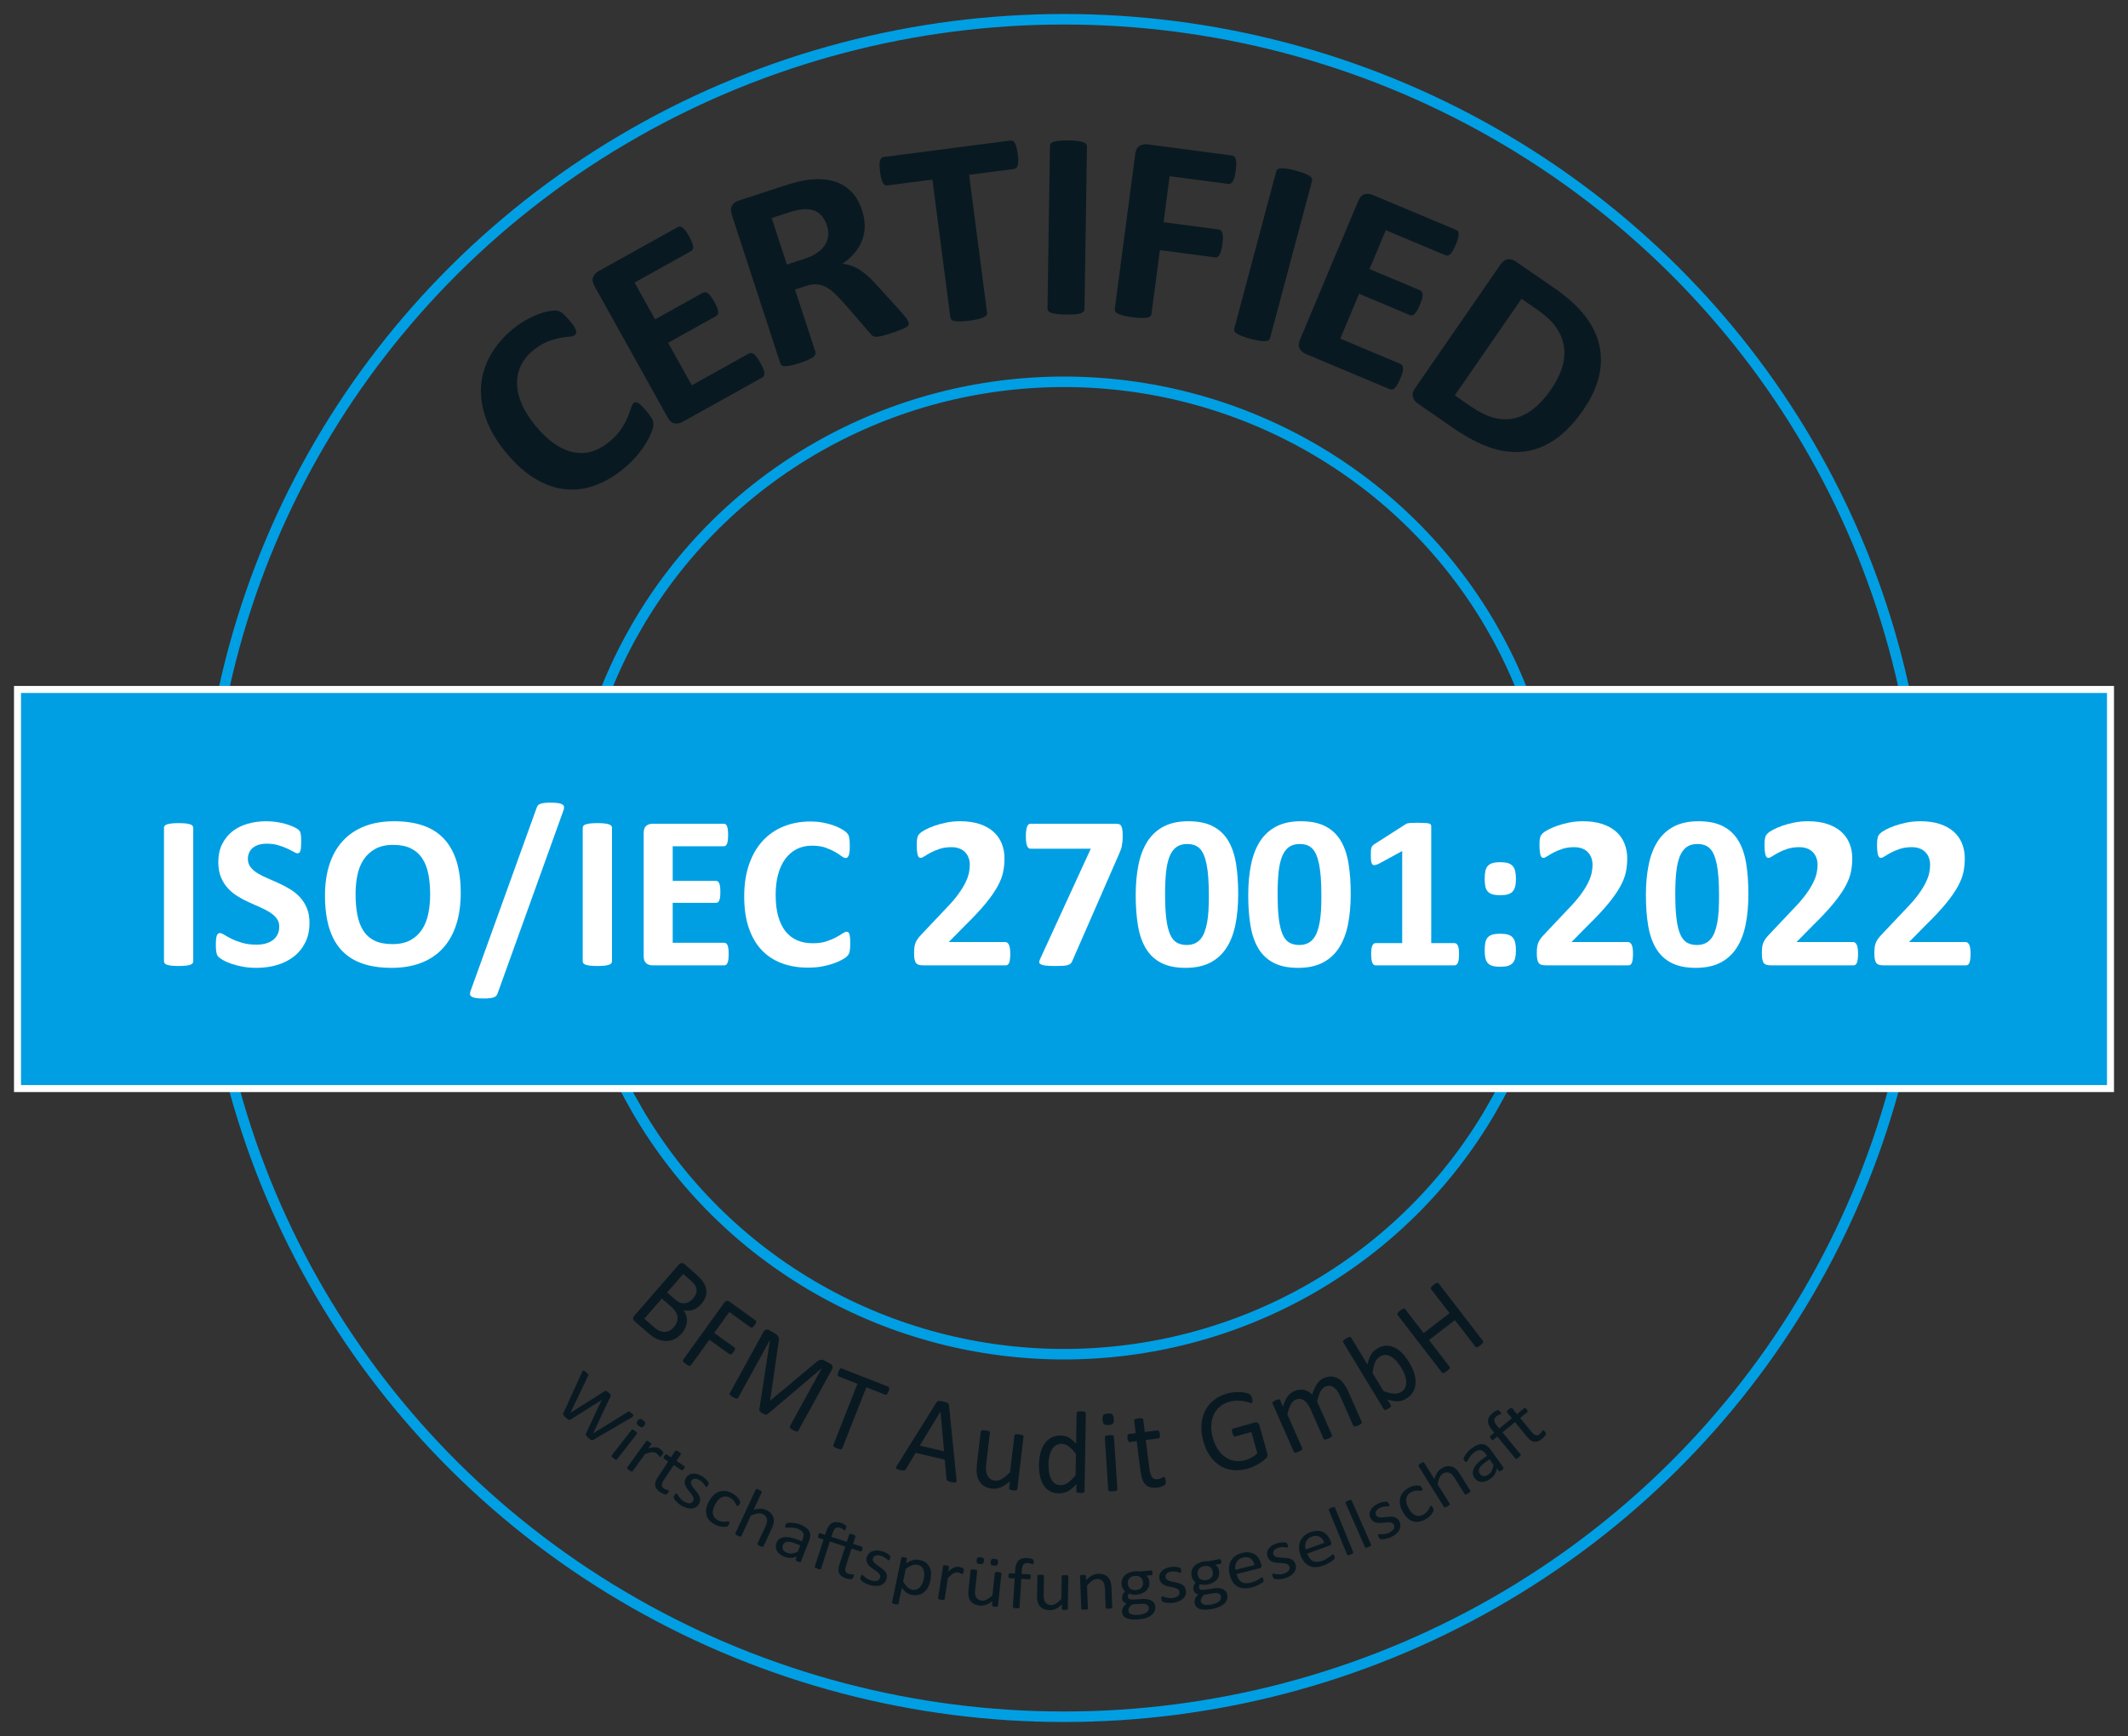 <?xml version="1.0" encoding="UTF-8"?><svg id="a" xmlns="http://www.w3.org/2000/svg" width="303.832" height="247.928" viewBox="0 0 303.832 247.928"><rect x="0" y="0" width="303.832" height="247.928" fill="#333333" stroke="none"/><path d="M92.337,58.76c.204.243.37.457.498.639.127.183.227.348.298.496.072.147.118.286.141.417s.024.299.006.505c-.019.207-.115.532-.291.978-.175.445-.428.943-.758,1.495-.331.551-.75,1.131-1.258,1.74-.508.609-1.11,1.206-1.805,1.79-1.36,1.142-2.754,1.973-4.182,2.493-1.429.521-2.858.706-4.291.558-1.432-.148-2.851-.644-4.255-1.486s-2.769-2.051-4.092-3.626c-1.347-1.604-2.318-3.217-2.914-4.839-.596-1.622-.845-3.195-.748-4.719s.527-2.979,1.289-4.365c.762-1.386,1.823-2.65,3.182-3.792.552-.463,1.12-.866,1.705-1.208s1.153-.625,1.706-.849c.553-.224,1.081-.389,1.583-.497.502-.107.878-.153,1.126-.138.248.015.434.045.559.09.125.044.259.122.404.232s.303.251.473.423.37.394.599.666c.245.292.443.548.594.77.151.221.254.417.31.585.055.17.071.313.048.432-.022.119-.08.216-.172.294-.153.128-.419.207-.797.234-.378.028-.841.093-1.39.198-.549.104-1.153.288-1.812.552-.659.264-1.346.696-2.062,1.296-.787.661-1.361,1.404-1.723,2.23s-.52,1.706-.477,2.639c.043.934.292,1.898.744,2.894.453.996,1.104,2,1.953,3.01.931,1.108,1.857,1.968,2.779,2.577.922.61,1.826.991,2.711,1.143.885.151,1.751.092,2.596-.179.845-.27,1.661-.736,2.448-1.397.715-.601,1.266-1.201,1.653-1.799s.685-1.151.895-1.659c.21-.508.37-.94.479-1.297.11-.357.231-.592.364-.704.102-.085.201-.135.294-.147s.21.022.349.104.306.219.502.411c.196.192.441.463.735.812Z" fill="#091921"/><path d="M108.561,51.82c.179.322.314.599.405.832.091.232.145.432.161.597s-.003.303-.057.413c-.053.11-.132.194-.237.252l-11.371,6.332c-.385.214-.769.286-1.151.216-.383-.07-.71-.349-.982-.837l-10.451-18.767c-.271-.488-.336-.913-.195-1.275.142-.362.406-.651.791-.865l11.301-6.293c.105-.059.214-.083.326-.073.112.01.236.068.372.174.136.106.278.259.428.459.149.2.317.466.502.799.173.311.305.583.396.815s.145.432.161.597,0,.302-.048.408c-.047.107-.124.189-.229.248l-8.082,4.5,2.927,5.257,6.84-3.809c.105-.059.218-.082.339-.069.122.012.247.066.376.161.129.095.269.243.418.442.149.2.311.456.484.766.179.322.313.596.401.823.088.228.139.421.151.581.013.16-.009.292-.065.396-.057.104-.138.186-.243.244l-6.84,3.809,3.382,6.073,8.152-4.54c.105-.059.218-.082.339-.069.122.012.249.069.381.169s.273.251.423.451c.149.2.314.461.493.782Z" fill="#091921"/><path d="M129.706,45.978c.043.133.054.252.033.36-.021.107-.117.222-.288.344-.17.122-.436.255-.796.4-.36.145-.858.32-1.492.527-.533.174-.962.3-1.287.38-.325.079-.591.116-.796.11-.206-.006-.363-.048-.473-.126-.109-.078-.214-.181-.312-.309l-3.916-4.511c-.459-.504-.891-.944-1.294-1.32-.404-.376-.811-.667-1.222-.873-.412-.207-.846-.322-1.303-.346-.457-.024-.952.051-1.485.225l-1.561.509,2.913,8.925c.04.121.034.243-.017.366-.051.124-.162.247-.333.369-.17.123-.409.253-.714.393-.306.14-.706.291-1.201.452-.482.158-.891.271-1.227.34s-.608.105-.818.107c-.21.002-.369-.033-.477-.105-.108-.072-.181-.168-.221-.289l-6.944-21.271c-.173-.531-.155-.96.053-1.289s.522-.562.941-.698l6.376-2.082c.647-.211,1.184-.374,1.611-.486.426-.112.817-.207,1.171-.282,1.033-.19,2-.252,2.899-.185.899.067,1.711.272,2.434.617.724.345,1.348.829,1.875,1.452.526.623.941,1.399,1.245,2.328.256.785.385,1.534.386,2.248.001.714-.118,1.391-.359,2.03s-.598,1.244-1.072,1.812c-.475.569-1.055,1.092-1.741,1.57.423.049.836.141,1.238.277s.802.329,1.2.58c.398.251.795.555,1.193.913.398.358.808.775,1.23,1.251l3.582,3.939c.34.396.576.69.708.88.132.19.218.346.258.467ZM118.064,32.19c-.252-.772-.649-1.364-1.19-1.775-.542-.411-1.266-.588-2.175-.532-.273.023-.578.069-.913.138-.335.069-.789.197-1.36.384l-2.246.733,2.169,6.644,2.55-.833c.71-.232,1.306-.517,1.786-.854.48-.337.849-.711,1.108-1.123.259-.411.41-.852.454-1.32.044-.468-.017-.956-.183-1.463Z" fill="#091921"/><path d="M145.313,22.006c.048.365.072.679.072.941s-.022.477-.068.643c-.046.166-.113.293-.203.381s-.194.141-.313.156l-6.433.837,2.563,19.696c.017.126-.012.245-.084.357-.073.112-.205.212-.395.301s-.452.174-.785.256-.75.155-1.253.221c-.503.065-.926.101-1.268.107-.343.006-.617-.009-.824-.046-.207-.037-.36-.1-.459-.19-.1-.089-.157-.197-.173-.323l-2.563-19.696-6.433.837c-.132.017-.25-.006-.352-.069-.103-.063-.197-.169-.284-.318-.087-.148-.164-.35-.23-.604-.067-.253-.124-.563-.171-.928-.049-.377-.075-.701-.076-.969-.001-.269.021-.486.066-.652.045-.166.11-.289.194-.371.083-.081.192-.131.324-.148l18.108-2.356c.119-.016.233.005.341.061.108.057.206.159.292.308.087.149.164.353.231.613s.126.579.175.957Z" fill="#091921"/><path d="M154.843,44.164c-.002.127-.048.241-.136.341-.089.101-.233.181-.435.241-.201.061-.469.107-.803.14-.334.033-.762.046-1.282.038-.508-.007-.931-.033-1.271-.076-.34-.043-.609-.098-.809-.165s-.341-.151-.426-.254c-.085-.103-.127-.218-.125-.345l.354-23.268c.001-.127.046-.24.135-.341.088-.1.236-.18.444-.241.208-.061.479-.107.813-.14.334-.033.754-.045,1.262-.038.521.008.947.034,1.28.077.333.043.6.098.799.165.199.067.341.151.427.254.085.103.127.218.125.345l-.354,23.268Z" fill="#091921"/><path d="M176.436,24.352c-.05.377-.108.693-.175.947-.067.253-.147.451-.24.593-.093.141-.19.244-.293.307-.103.063-.213.087-.332.072l-8.397-1.107-.866,6.57,7.881,1.039c.119.016.221.061.306.136.084.075.152.193.205.354s.08.369.08.625c-.001.256-.025.573-.075.951s-.108.69-.174.938c-.066.248-.147.448-.241.602-.095.154-.192.26-.294.316-.103.057-.213.078-.332.062l-7.881-1.039-1.199,9.1c-.019.139-.074.253-.167.343-.093.09-.246.157-.46.199-.215.042-.49.06-.825.055-.336-.006-.762-.043-1.278-.111-.503-.066-.921-.14-1.253-.223-.332-.082-.594-.171-.783-.267-.189-.095-.32-.199-.393-.311-.073-.112-.101-.237-.082-.375l2.92-22.146c.073-.554.274-.934.604-1.14.33-.206.714-.28,1.15-.223l12.09,1.594c.119.016.22.064.304.146.083.082.151.206.203.373s.077.385.076.653c-.002.269-.028.592-.078.97Z" fill="#091921"/><path d="M181.333,48.3c-.032.123-.104.222-.214.298s-.27.118-.479.128-.481-.01-.813-.059c-.332-.049-.75-.141-1.253-.275-.49-.131-.895-.258-1.214-.383-.318-.125-.567-.243-.744-.356-.177-.113-.295-.229-.352-.35-.059-.121-.07-.242-.038-.365l5.999-22.484c.033-.123.104-.222.215-.297.109-.076.272-.118.489-.126.216-.008.49.013.822.062s.744.139,1.234.27c.503.134.91.263,1.223.386.312.123.558.241.735.354.177.113.294.229.352.35s.07.242.037.365l-5.999,22.484Z" fill="#091921"/><path d="M199.922,54.084c-.143.34-.277.617-.403.833-.127.215-.25.38-.371.495-.12.115-.24.185-.359.21-.119.026-.234.015-.346-.031l-12-5.04c-.406-.171-.7-.428-.881-.773-.181-.344-.163-.774.053-1.289l8.318-19.805c.217-.515.511-.829.884-.94s.762-.083,1.168.088l11.926,5.009c.111.046.197.117.259.212s.092.228.093.4c0,.172-.033.379-.098.62-.065.241-.172.538-.319.889-.138.328-.27.599-.396.814-.126.215-.25.38-.37.495-.121.114-.238.186-.351.214-.113.028-.226.019-.336-.027l-8.529-3.583-2.331,5.548,7.218,3.032c.111.046.199.122.265.225.064.103.1.235.105.395.005.161-.025.361-.091.603s-.166.526-.304.854c-.143.339-.276.614-.4.823s-.245.369-.363.478c-.118.108-.235.173-.353.192-.117.02-.23.007-.342-.04l-7.218-3.032-2.691,6.408,8.603,3.614c.11.046.198.121.264.224.065.104.1.238.103.404.002.167-.029.37-.095.611-.064.241-.169.531-.312.871Z" fill="#091921"/><path d="M226.064,58.537c-1.284,1.859-2.639,3.273-4.062,4.242-1.424.969-2.901,1.541-4.435,1.717-1.532.176-3.118-.013-4.756-.565s-3.402-1.481-5.291-2.786l-5.091-3.516c-.362-.25-.597-.562-.703-.937-.106-.374-.002-.791.316-1.251l12.206-17.675c.317-.46.67-.706,1.058-.739.389-.033.764.076,1.126.326l5.47,3.777c1.9,1.312,3.366,2.637,4.397,3.974,1.031,1.337,1.714,2.734,2.046,4.19.333,1.456.313,2.958-.059,4.507s-1.113,3.127-2.224,4.736ZM221.484,55.583c.663-.961,1.162-1.936,1.496-2.924s.449-1.966.346-2.932c-.104-.966-.447-1.901-1.03-2.806-.584-.904-1.541-1.816-2.87-2.734l-2.191-1.513-9.522,13.789,2.257,1.559c1.187.819,2.287,1.363,3.302,1.632,1.015.269,1.998.296,2.949.082.951-.215,1.864-.668,2.74-1.36.875-.691,1.716-1.622,2.524-2.792Z" fill="#091921"/><path d="M97.334,190.433c-.223.257-.46.467-.71.629-.25.163-.506.282-.768.357s-.528.109-.799.103-.543-.052-.818-.135c-.274-.084-.543-.201-.807-.354-.264-.151-.542-.354-.833-.607l-2.022-1.76c-.092-.08-.15-.188-.175-.324-.025-.137.034-.286.176-.45l6.335-7.28c.143-.164.283-.243.422-.237.139.007.253.049.345.129l1.759,1.53c.462.403.801.779,1.016,1.128.215.35.344.698.388,1.047.043.349.003.694-.12,1.038-.124.343-.327.677-.608,1-.168.193-.351.359-.549.498s-.404.245-.62.319c-.216.075-.44.115-.672.12s-.465-.027-.698-.098c.175.226.306.475.392.745.086.271.124.553.111.845-.012.293-.08.589-.201.89-.122.301-.303.59-.545.867ZM96.196,189.555c.212-.244.362-.49.45-.739s.115-.498.084-.748c-.032-.249-.125-.498-.282-.749-.156-.25-.396-.516-.718-.797l-1.23-1.069-2.503,2.876,1.492,1.299c.235.204.465.354.692.447.226.093.457.14.69.141.234,0,.464-.053.689-.159.226-.107.438-.273.635-.501ZM98.963,185.433c.172-.198.301-.399.389-.604.087-.204.124-.411.109-.619-.015-.209-.086-.42-.213-.635-.128-.215-.339-.45-.633-.706l-1.062-.925-2.3,2.644,1.17,1.018c.267.231.513.382.741.45.227.068.448.087.664.057s.42-.107.615-.229c.194-.123.368-.273.522-.449Z" fill="#091921"/><path d="M107.748,189.245c-.062.086-.12.157-.174.214-.054.058-.106.098-.155.12-.049.023-.094.034-.135.032s-.077-.014-.106-.036l-3.05-2.196-2.151,2.985,2.883,2.076c.03.021.053.051.07.087.016.035.022.079.018.131-.005.052-.025.111-.06.179-.036.066-.087.148-.156.243-.062.086-.119.156-.172.211s-.104.094-.152.117c-.049.022-.095.034-.138.034-.042.001-.079-.01-.109-.031l-2.882-2.077-2.635,3.657c-.023.032-.053.056-.092.073-.038.017-.084.018-.139.003-.055-.015-.12-.042-.197-.08s-.171-.097-.282-.178c-.103-.074-.187-.143-.252-.207-.064-.063-.113-.119-.144-.166-.032-.046-.045-.091-.042-.132.004-.042.018-.079.041-.11l5.856-8.129c.127-.176.26-.268.398-.274.139-.007.257.025.356.097l3.745,2.697c.03.021.052.052.067.09.015.038.019.085.011.142-.008.056-.031.12-.07.191-.039.072-.089.151-.151.237Z" fill="#091921"/><path d="M113.976,204.346c-.021.039-.05.067-.085.087-.035.019-.081.023-.138.014-.057-.009-.126-.027-.207-.056-.081-.028-.181-.075-.3-.141-.11-.061-.201-.119-.272-.174-.072-.056-.126-.104-.162-.146-.036-.042-.056-.083-.059-.123-.003-.039.006-.079.028-.118l4.537-8.261-.014-.008-7.726,6.558c-.033.026-.068.045-.107.056-.039.01-.087.011-.146.001-.058-.01-.123-.029-.194-.059-.071-.03-.153-.07-.246-.121-.097-.054-.178-.104-.242-.152s-.115-.093-.152-.136c-.037-.042-.062-.083-.073-.121-.012-.038-.015-.075-.008-.109l1.526-9.962-.007-.004-4.537,8.261c-.021.04-.05.068-.085.087-.035.02-.081.024-.139.015-.057-.009-.127-.028-.21-.058-.083-.03-.185-.078-.304-.144-.114-.062-.207-.121-.276-.175-.069-.055-.123-.103-.158-.145-.036-.042-.054-.082-.055-.121-.001-.038.01-.077.031-.116l4.79-8.723c.113-.205.245-.323.396-.354s.292-.012.418.059l.734.402c.151.083.274.17.371.262.097.091.17.191.22.302s.076.23.079.358c.003.129-.011.271-.041.426l-1.2,8.28.035.019,6.436-5.376c.132-.118.257-.212.375-.281.118-.068.23-.113.336-.135.106-.021.212-.021.316.002.104.022.215.065.333.13l.77.423c.07.039.131.087.183.144.051.057.087.121.106.192.019.07.023.149.013.235-.011.087-.044.182-.101.284l-4.79,8.723Z" fill="#091921"/><path d="M126.851,198.723c-.039.099-.078.183-.116.251-.039.069-.078.121-.117.156s-.079.058-.119.065c-.041.008-.08.005-.12-.011l-2.686-1.059-3.439,8.729c-.016.042-.041.074-.072.098s-.076.034-.132.033c-.057-.001-.127-.012-.214-.03-.086-.02-.191-.053-.314-.102-.118-.046-.216-.093-.295-.139s-.139-.087-.181-.125c-.042-.037-.067-.076-.074-.114-.007-.039-.003-.079.014-.121l3.439-8.729-2.686-1.058c-.04-.016-.071-.04-.095-.073-.024-.033-.037-.076-.04-.128-.002-.052.005-.116.021-.194.016-.077.043-.165.083-.264.039-.099.079-.183.121-.254.042-.07.082-.125.12-.163.038-.039.077-.062.117-.071.04-.008.08-.004.119.012l6.64,2.616c.039.015.071.039.095.073.024.033.038.077.042.133.003.056-.004.123-.024.201-.02.079-.049.168-.088.267Z" fill="#091921"/><path d="M136.564,211.251c.013.13.013.231-.001.305-.015.074-.047.125-.097.153s-.124.037-.222.026c-.098-.012-.227-.036-.386-.073s-.286-.071-.379-.102-.162-.061-.207-.091-.075-.064-.09-.103c-.015-.038-.028-.084-.037-.138l-.259-2.766-4.155-.969-1.409,2.342c-.027.046-.057.083-.091.112s-.078.05-.133.063c-.055.013-.128.014-.221.004-.093-.01-.211-.032-.355-.065-.149-.035-.27-.07-.362-.105-.092-.036-.153-.077-.183-.125-.03-.047-.035-.106-.015-.18.02-.072.063-.163.133-.273l5.634-9.007c.035-.056.073-.098.115-.128.042-.03.098-.049.168-.056.069-.007.155-.002.257.013.103.016.231.041.385.077.165.038.3.074.406.107.106.033.19.069.252.106.062.037.106.08.132.13.026.049.043.105.05.17l1.069,10.57ZM134.278,201.607l-.008-.002-2.947,4.852,3.475.811-.52-5.66Z" fill="#091921"/><path d="M145.258,212.657c-.005.045-.019.081-.041.109s-.058.051-.107.067c-.05.017-.114.025-.191.028-.078.002-.171-.004-.282-.017-.121-.015-.219-.031-.293-.052-.075-.02-.133-.044-.175-.071s-.069-.057-.081-.089-.016-.071-.01-.115l.116-.988c-.459.423-.899.719-1.318.889-.419.17-.831.23-1.235.183-.472-.056-.86-.186-1.164-.39s-.538-.46-.704-.77c-.166-.309-.27-.657-.312-1.047s-.031-.855.033-1.397l.534-4.535c.005-.044.019-.08.041-.108s.061-.052.116-.07c.056-.02.125-.027.211-.026.084.002.19.01.316.024.126.016.23.032.313.05.083.019.148.043.195.073.047.031.079.063.097.096.017.033.023.072.018.116l-.513,4.352c-.051.438-.062.791-.033,1.062s.095.505.196.705.241.362.418.487c.177.125.391.202.643.231.326.038.664-.045,1.016-.251.352-.205.736-.522,1.154-.95l.615-5.224c.005-.044.019-.081.041-.109.022-.027.061-.052.116-.07.055-.019.124-.027.207-.026.083.002.189.01.32.025.126.015.23.031.313.05s.147.042.191.073c.044.03.076.062.096.096s.027.071.022.116l-.881,7.474Z" fill="#091921"/><path d="M154.847,212.971c-.002.045-.012.083-.031.116s-.051.06-.096.078-.105.033-.18.043-.164.014-.27.012c-.111-.002-.203-.009-.277-.021-.074-.012-.135-.028-.182-.049s-.082-.047-.102-.081c-.021-.034-.031-.073-.029-.117l.016-.995c-.383.423-.777.751-1.186.983s-.854.345-1.334.337c-.524-.009-.968-.124-1.335-.345-.366-.221-.661-.516-.885-.885-.224-.369-.384-.801-.481-1.296-.098-.495-.142-1.016-.132-1.562.011-.646.087-1.229.228-1.748.141-.519.344-.96.609-1.323.265-.364.591-.642.978-.833s.832-.282,1.333-.274c.416.008.797.11,1.141.309.342.198.68.486,1.012.865l.074-4.372c0-.039.01-.077.029-.113.02-.035.057-.062.109-.081s.121-.034.203-.047.186-.018.312-.016c.133.002.24.011.326.026.084.016.148.033.197.054.047.021.082.049.105.085.021.037.033.074.033.113l-.188,11.138ZM153.619,207.655c-.346-.469-.682-.827-1.008-1.075s-.67-.375-1.029-.381c-.332-.006-.617.073-.852.236-.236.163-.429.381-.579.651s-.261.578-.333.923c-.072.345-.111.695-.117,1.052-.006.379.015.75.064,1.113s.14.687.273.971.312.513.536.687c.223.174.508.264.852.27.174.003.342-.02.504-.066.162-.048.328-.129.5-.243s.352-.263.539-.446.387-.41.598-.68l.051-3.011Z" fill="#091921"/><path d="M159.031,202.632c.021.323-.022.546-.131.671-.108.124-.318.196-.63.217-.306.021-.52-.023-.641-.13-.12-.106-.191-.318-.212-.636-.021-.322.022-.546.131-.671.108-.124.318-.196.63-.217.306-.02.52.023.641.13.12.107.191.318.212.636ZM159.536,212.688c.003.045-.006.083-.024.115-.02.032-.052.061-.098.086s-.111.046-.194.062c-.084.017-.192.029-.323.038-.127.009-.233.01-.318.004s-.153-.018-.205-.037c-.052-.019-.087-.043-.107-.072s-.032-.066-.035-.11l-.49-7.511c-.002-.039.005-.075.021-.11.017-.034.049-.064.098-.09s.115-.047.199-.063c.083-.017.188-.029.315-.037.131-.009.24-.01.325-.005.085.006.152.019.201.037.049.02.085.045.108.077.022.032.036.067.038.106l.49,7.51Z" fill="#091921"/><path d="M166.428,211.391c.021.16.025.289.017.386-.01.097-.032.169-.068.219s-.095.1-.173.148c-.079.049-.171.093-.275.132-.104.038-.216.073-.335.104-.118.032-.238.056-.358.07-.367.047-.688.035-.964-.034-.274-.069-.51-.197-.703-.384-.194-.187-.349-.434-.465-.742s-.201-.679-.256-1.109l-.549-4.364-.991.124c-.079.01-.147-.026-.205-.108-.059-.083-.101-.224-.126-.423-.013-.105-.018-.194-.014-.268.005-.074.014-.136.029-.186.015-.049.038-.086.07-.109.031-.023.068-.038.11-.044l.983-.123-.224-1.776c-.005-.038,0-.075.014-.111.015-.035.045-.068.092-.1s.111-.058.193-.079c.083-.021.188-.04.313-.057.131-.016.239-.024.324-.023s.153.01.203.029c.051.019.089.044.113.074.025.03.041.065.045.104l.224,1.775,1.817-.229c.042-.005.08,0,.114.016.033.016.065.045.095.089s.054.102.074.172c.019.071.035.159.049.264.024.199.02.346-.017.44s-.094.146-.172.156l-1.817.229.523,4.165c.064.515.186.895.363,1.139.177.245.451.344.824.297.12-.015.227-.041.317-.078.092-.036.172-.073.242-.11s.13-.071.179-.103c.05-.031.095-.05.137-.055.026-.004.053,0,.078.011s.047.035.064.072c.019.037.036.088.056.153.019.064.034.147.047.247Z" fill="#091921"/><path d="M178.761,199.7c.028.103.049.193.061.274s.015.149.008.206c-.006.057-.021.1-.046.13-.024.03-.055.05-.09.061-.062.017-.178-.006-.349-.067-.171-.062-.394-.122-.667-.178-.274-.057-.592-.089-.954-.098-.361-.009-.771.051-1.23.18-.544.152-1.004.394-1.378.725-.374.33-.659.723-.855,1.178-.196.454-.304.959-.321,1.514-.018.556.058,1.131.225,1.727.187.666.439,1.231.76,1.697.319.467.685.833,1.095,1.101.409.268.855.432,1.336.494.481.062.979.021,1.493-.123.306-.086.604-.211.896-.377.291-.165.55-.364.776-.595l-.851-3.036-2.291.642c-.087.024-.164-.003-.233-.082-.068-.079-.13-.216-.185-.409-.028-.102-.048-.19-.058-.266s-.01-.139,0-.191c.01-.052.027-.093.052-.123.024-.029.06-.051.105-.063l3.139-.88c.056-.016.115-.021.177-.015.062.006.122.023.18.054.059.03.11.079.157.147.046.068.083.15.11.247l1.112,3.97c.039.14.05.267.032.382-.018.114-.089.231-.215.351s-.293.257-.501.414c-.209.157-.429.303-.66.437-.231.135-.47.254-.716.357-.245.104-.492.189-.742.26-.764.214-1.48.28-2.151.199-.67-.082-1.277-.295-1.822-.641-.544-.345-1.016-.81-1.415-1.393s-.711-1.271-.933-2.065c-.232-.827-.323-1.609-.274-2.347.048-.737.222-1.402.52-1.995s.712-1.104,1.242-1.533,1.162-.747,1.895-.952c.377-.105.74-.17,1.091-.193.351-.022.667-.022.951-.001.283.021.528.063.734.124s.353.117.438.168c.085.052.154.119.205.203s.101.212.148.384Z" fill="#091921"/><path d="M194.418,203.074c.018.041.023.08.016.116-.007.036-.027.074-.062.114-.035.039-.089.081-.161.126-.073.044-.168.092-.284.143-.121.054-.222.093-.304.116s-.15.036-.205.035c-.056,0-.099-.01-.131-.029-.031-.02-.056-.05-.074-.09l-1.845-4.187c-.128-.291-.269-.545-.423-.764s-.322-.391-.505-.518c-.184-.126-.377-.199-.582-.219s-.419.02-.642.118c-.275.121-.503.355-.683.702-.179.348-.34.812-.482,1.393l2.121,4.812c.018.041.023.08.017.116-.008.037-.029.075-.066.116s-.092.083-.165.127c-.072.045-.167.093-.283.144-.111.049-.209.086-.294.111-.084.024-.153.037-.208.037-.056,0-.098-.011-.127-.031s-.053-.051-.07-.092l-1.845-4.187c-.128-.29-.271-.544-.431-.761-.159-.216-.33-.388-.513-.514-.183-.127-.376-.2-.578-.221s-.415.019-.638.116c-.275.122-.504.356-.686.705-.182.348-.342.812-.479,1.39l2.121,4.813c.018.041.023.079.017.116-.008.036-.028.074-.062.114-.035.039-.089.081-.161.126-.073.044-.17.093-.291.146-.116.051-.215.088-.297.112-.082.023-.15.035-.205.035-.056,0-.098-.01-.127-.031-.029-.021-.053-.051-.07-.092l-3.035-6.887c-.018-.041-.026-.079-.023-.113.002-.034.02-.072.053-.115.034-.042.083-.082.147-.119.063-.037.151-.081.263-.13.106-.047.196-.082.271-.105.073-.022.135-.031.184-.025s.088.019.117.039c.029.021.053.052.07.093l.401.91c.177-.596.394-1.07.65-1.424.257-.354.562-.609.916-.765.271-.119.528-.193.772-.222.245-.028.476-.02.693.028.217.048.42.128.609.243.189.114.367.257.534.427.108-.346.222-.648.341-.908.12-.26.246-.483.381-.671.134-.187.276-.343.427-.467s.312-.225.487-.301c.421-.186.808-.264,1.162-.233.354.029.676.136.968.318.291.182.551.432.78.748.229.316.429.668.6,1.056l1.919,4.354Z" fill="#091921"/><path d="M201.191,194.553c.339.558.585,1.095.74,1.61s.216.998.183,1.448-.161.857-.386,1.222-.547.674-.967.929c-.194.118-.387.207-.576.267-.189.06-.391.092-.604.097-.213.006-.44-.013-.683-.055-.242-.043-.51-.108-.805-.196l.477.786c.023.038.034.077.033.116,0,.04-.016.08-.047.122-.03.041-.073.085-.128.132-.056.046-.131.099-.226.156-.091.055-.17.097-.239.125-.069.029-.129.048-.18.056s-.092.002-.123-.019c-.03-.021-.058-.05-.081-.088l-5.792-9.554c-.023-.038-.036-.076-.037-.114-.002-.038.014-.08.045-.125s.08-.094.146-.147.154-.113.263-.179c.113-.068.209-.12.287-.154s.143-.055.195-.061c.052-.005.096.001.132.019.035.018.064.046.088.084l2.337,3.854c.062-.305.138-.575.226-.812.089-.236.189-.445.301-.628.112-.182.237-.341.377-.479.14-.137.3-.26.481-.369.442-.269.878-.405,1.305-.41.427-.004.833.09,1.219.283.387.192.752.472,1.097.836.345.365.658.781.941,1.248ZM200.113,195.391c-.199-.329-.417-.634-.652-.915-.235-.28-.484-.504-.748-.671-.263-.167-.535-.264-.819-.29-.283-.027-.571.048-.862.225-.146.088-.275.196-.391.324-.115.129-.215.287-.3.476s-.158.409-.22.661c-.062.253-.108.552-.142.897l1.557,2.567c.55.208,1.027.33,1.436.366.407.037.764-.037,1.068-.223.282-.171.479-.388.594-.652.113-.265.161-.553.143-.864-.018-.312-.087-.632-.208-.959-.121-.328-.272-.642-.455-.942Z" fill="#091921"/><path d="M211.735,191.505c.027.035.043.072.046.111.004.04-.009.084-.039.131-.03.048-.075.104-.136.168-.061.064-.142.136-.241.213-.109.084-.201.146-.277.187-.075.041-.14.069-.193.086-.054.018-.1.019-.137.005-.037-.013-.069-.037-.097-.073l-2.93-3.802-3.7,2.851,2.931,3.803c.027.035.042.072.046.111.004.04-.01.083-.039.131-.03.048-.075.104-.136.168s-.144.137-.248.218c-.101.077-.19.138-.271.182s-.146.074-.2.091c-.054.018-.1.019-.137.005s-.069-.038-.097-.073l-6.339-8.227c-.027-.035-.043-.073-.047-.112s.01-.083.04-.131c.029-.048.076-.104.139-.17.062-.066.145-.138.245-.215.104-.081.195-.143.273-.185.077-.042.143-.072.196-.089s.1-.019.137-.005.069.038.097.073l2.644,3.432,3.7-2.851-2.645-3.432c-.026-.035-.042-.072-.046-.112-.004-.039.01-.083.039-.131.03-.047.074-.103.133-.165s.143-.136.251-.22c.101-.078.189-.138.268-.18.077-.042.144-.071.197-.089.054-.017.099-.019.136-.005s.069.038.097.073l6.34,8.228Z" fill="#091921"/><path d="M84.675,205.656c-.044.025-.086.039-.129.041-.042.001-.088-.011-.138-.034-.05-.024-.106-.061-.168-.107s-.136-.108-.221-.185c-.087-.079-.159-.148-.215-.209-.056-.06-.099-.113-.128-.16-.029-.047-.044-.091-.044-.13,0-.04.01-.082.031-.129l2.23-4.784-.009-.008-4.438,2.795c-.041.028-.081.044-.121.048-.039.004-.083-.005-.129-.026-.047-.021-.102-.056-.165-.103-.062-.048-.139-.111-.229-.193-.093-.084-.168-.156-.226-.218-.058-.061-.101-.115-.13-.162s-.044-.091-.046-.132c-.002-.041.009-.083.033-.127l2.683-5.892c.036-.074.068-.129.097-.163.028-.035.063-.051.103-.047s.089.027.147.071c.059.043.133.105.223.187.087.079.155.144.203.193s.08.092.098.126c.018.034.023.064.017.092-.006.026-.02.057-.039.09l-2.516,5.271.004.004,4.912-3.099c.034-.021.066-.034.096-.042s.064-.004.101.012c.038.015.085.044.142.086.057.042.128.101.212.177.079.071.14.131.182.178.042.048.073.089.092.124.019.036.026.069.021.1-.004.031-.015.064-.032.1l-2.483,5.287.008.008,4.954-3.067c.031-.019.06-.033.086-.045s.057-.01.093.004c.036.014.081.041.135.08.054.039.122.096.204.17.085.076.149.14.193.191.043.051.069.095.075.134.006.038-.006.073-.038.105-.031.031-.081.07-.147.116l-5.583,3.272Z" fill="#091921"/><path d="M88.075,208.438c-.017.022-.037.036-.061.041-.024.006-.053.004-.089-.007-.035-.01-.079-.031-.131-.063-.052-.031-.116-.077-.191-.136-.072-.056-.13-.105-.174-.148-.043-.043-.075-.08-.095-.113-.021-.033-.03-.062-.028-.085.001-.022.01-.045.027-.066l2.86-3.666c.015-.02.034-.033.057-.041.023-.008.053-.007.09.005.037.012.082.033.134.065.052.031.114.075.186.132.075.059.134.109.178.152.043.042.075.08.093.111.019.032.027.062.027.087-.001.025-.009.048-.023.066l-2.86,3.666ZM91.986,203.601c-.123.157-.239.238-.35.244-.111.006-.254-.061-.431-.198-.174-.136-.271-.257-.292-.362-.021-.106.029-.236.149-.392.123-.157.239-.239.35-.244.11-.006.254.061.431.198.174.136.271.257.292.362.021.106-.029.236-.15.392Z" fill="#091921"/><path d="M94.532,207.806c-.044.062-.083.112-.117.152-.033.039-.063.067-.09.085-.026.017-.051.026-.074.029-.023.002-.047-.006-.072-.023-.024-.018-.05-.046-.076-.084s-.058-.08-.093-.125c-.036-.045-.077-.093-.125-.144-.048-.052-.104-.101-.168-.147-.077-.056-.163-.097-.257-.122-.094-.025-.205-.036-.333-.031-.128.006-.275.028-.441.07-.166.041-.359.1-.578.175l-1.793,2.478c-.016.022-.036.037-.059.043-.023.007-.053.006-.089-.004-.036-.009-.081-.028-.134-.059-.054-.029-.119-.072-.196-.128-.074-.054-.133-.102-.179-.143s-.079-.078-.1-.11c-.021-.032-.032-.061-.031-.083,0-.023.008-.046.024-.068l2.726-3.767c.016-.022.034-.038.055-.047.021-.008.049-.009.086-.001.037.007.078.024.125.052.046.026.104.065.175.117.068.049.123.092.164.128.042.037.07.07.086.101s.023.058.023.08c-0.0.023-.009.046-.025.068l-.396.549c.223-.068.419-.113.587-.136.169-.022.318-.029.446-.019.129.011.245.037.348.079.103.043.199.097.289.161.04.029.084.064.132.105s.095.087.143.138c.047.052.088.101.123.146.035.047.056.083.064.11s.011.05.008.066c-.003.018-.009.037-.019.061-.01.022-.027.054-.053.092-.026.039-.062.091-.108.154Z" fill="#091921"/><path d="M95.391,213.183c-.055.083-.105.145-.15.186-.045.04-.088.063-.128.069-.041.007-.093.003-.157-.011s-.133-.035-.207-.065-.15-.065-.229-.104c-.079-.04-.154-.084-.227-.132-.222-.147-.395-.3-.519-.458s-.2-.324-.23-.499-.014-.36.05-.556c.063-.195.169-.405.317-.63l1.5-2.266-.6-.396c-.047-.032-.07-.08-.068-.145.002-.065.037-.149.105-.253.036-.055.07-.098.103-.13s.063-.056.092-.072c.029-.016.057-.022.084-.019s.054.014.079.03l.595.394.61-.922c.014-.02.031-.035.054-.045s.053-.011.092-.004c.039.007.085.024.14.052.054.028.12.067.196.117.08.053.143.099.189.138.047.04.081.075.101.107.02.031.03.061.032.086s-.005.049-.018.068l-.61.922,1.099.728c.025.017.044.036.057.06.012.022.018.051.016.084-.002.034-.012.072-.03.113-.019.042-.045.09-.082.145-.068.104-.132.169-.191.195-.059.027-.112.025-.16-.007l-1.099-.727-1.431,2.162c-.177.268-.267.498-.27.692s.108.365.333.515c.073.048.142.085.208.109.066.025.125.045.18.061.054.015.101.026.141.034.04.008.073.021.099.037.016.011.028.024.038.041.009.017.011.037.006.062s-.016.058-.033.097c-.016.038-.042.084-.076.136Z" fill="#091921"/><path d="M99.797,214.777c-.123.204-.273.36-.452.47-.179.11-.378.174-.597.19-.219.018-.451-.009-.697-.08s-.496-.184-.75-.336c-.157-.094-.299-.194-.428-.302-.129-.107-.239-.212-.331-.312-.092-.102-.167-.194-.223-.278s-.093-.151-.111-.202c-.018-.052-.02-.108-.004-.172.016-.062.051-.14.106-.231.033-.056.065-.102.095-.136.029-.034.056-.061.08-.078s.048-.026.072-.026c.024.001.047.008.07.021.036.021.077.073.123.155.046.082.107.177.181.286.074.108.17.226.286.35s.266.24.448.35c.137.083.269.144.396.184s.247.059.359.056c.113-.003.215-.03.307-.084s.171-.135.236-.244c.067-.112.092-.226.075-.341-.018-.114-.061-.233-.13-.354-.069-.122-.155-.245-.258-.369s-.209-.252-.317-.386-.21-.271-.304-.414c-.094-.143-.166-.291-.215-.445-.049-.154-.068-.314-.055-.479s.072-.336.178-.514c.094-.156.217-.286.37-.389.153-.104.328-.169.527-.196.198-.027.417-.014.657.042.24.055.493.163.761.323.117.07.229.149.336.238.106.088.199.174.278.257s.142.16.19.231.083.129.103.173c.02.045.031.079.031.104.001.024-.003.05-.011.074-.008.025-.02.056-.035.091s-.036.077-.064.124c-.03.051-.059.093-.085.126-.027.034-.054.06-.079.076-.025.018-.05.026-.072.026-.022.001-.043-.005-.063-.017-.029-.018-.062-.06-.098-.125-.036-.065-.087-.144-.153-.233s-.148-.187-.248-.29c-.1-.104-.226-.202-.379-.294-.137-.082-.266-.141-.387-.176-.121-.034-.231-.046-.329-.034s-.185.043-.262.093c-.077.051-.14.117-.19.2-.069.114-.094.231-.076.349.019.117.062.236.131.358s.156.246.262.374c.105.127.212.258.321.391.108.134.212.272.31.415.098.144.173.291.224.441.051.151.071.309.061.471s-.068.329-.17.5Z" fill="#091921"/><path d="M104.051,217.721c-.027.052-.053.096-.077.132-.024.036-.047.064-.069.086-.022.021-.044.039-.067.052-.022.014-.064.028-.127.044-.062.016-.159.024-.289.026-.131.003-.271-.008-.42-.031-.149-.023-.305-.061-.467-.112s-.322-.119-.48-.204c-.325-.174-.587-.377-.787-.608-.199-.232-.334-.486-.403-.764s-.076-.576-.019-.896.18-.656.37-1.012c.216-.403.456-.722.72-.953s.541-.39.829-.474c.289-.083.585-.102.89-.054.305.048.606.151.905.312.144.077.277.164.4.261.123.097.23.196.324.296.093.101.17.201.231.3.061.1.102.178.123.235.021.059.033.103.037.132s.003.061-.002.095-.016.07-.032.109c-.016.038-.039.084-.068.139-.063.118-.123.193-.178.225-.056.03-.105.034-.149.011-.05-.026-.095-.083-.133-.168s-.092-.185-.16-.3c-.068-.114-.16-.234-.276-.361-.116-.126-.271-.241-.465-.346-.399-.213-.779-.238-1.141-.074s-.684.51-.966,1.038c-.142.265-.238.511-.289.739s-.059.438-.023.629c.036.191.114.361.235.51.121.149.282.277.483.385.191.103.373.165.547.188.173.022.33.029.471.021s.261-.021.362-.035c.101-.015.171-.011.211.011.023.013.04.029.05.051.01.021.014.049.01.084-.003.035-.015.076-.033.123s-.044.101-.077.161Z" fill="#091921"/><path d="M109.001,220.849c-.012.025-.029.043-.05.054-.022.011-.051.016-.088.014-.037-.002-.084-.013-.143-.032s-.128-.049-.211-.087c-.086-.04-.156-.076-.208-.108-.052-.031-.091-.061-.116-.088s-.041-.052-.046-.076c-.006-.023-.003-.048.008-.072l1.148-2.469c.112-.24.181-.443.208-.609s.025-.321-.005-.464c-.03-.144-.095-.272-.194-.387-.1-.115-.232-.211-.398-.288-.214-.1-.459-.13-.737-.092s-.596.135-.954.291l-1.37,2.946c-.012.025-.028.043-.05.054s-.051.016-.088.014-.084-.013-.143-.032-.13-.049-.216-.089c-.083-.039-.15-.074-.203-.105-.052-.032-.092-.062-.119-.09-.027-.027-.042-.053-.047-.076-.004-.022,0-.046.012-.071l2.91-6.258c.012-.025.028-.045.049-.058.021-.013.05-.019.089-.016.039.003.087.014.145.033.058.02.128.049.211.087.086.04.155.076.208.108.052.031.091.062.116.088.025.027.041.053.045.078.005.025.002.051-.01.075l-1.174,2.525c.354-.121.682-.181.983-.179s.578.061.83.178c.311.145.549.313.717.508.168.193.28.4.337.621.057.22.064.45.021.69s-.134.513-.275.815l-1.193,2.566Z" fill="#091921"/><path d="M114.352,223.021c-.015.038-.041.062-.077.069-.036.009-.081.008-.134-.003-.053-.01-.128-.033-.223-.071-.092-.036-.164-.07-.214-.102-.051-.031-.085-.062-.103-.09-.017-.029-.018-.063-.003-.102l.171-.433c-.289.119-.583.185-.884.195s-.594-.041-.881-.154c-.251-.099-.467-.219-.646-.358-.18-.14-.32-.294-.418-.462-.099-.169-.156-.351-.171-.546-.015-.194.019-.396.101-.604.096-.243.234-.433.415-.569.181-.136.397-.223.649-.26s.538-.026.859.031c.32.059.667.161,1.038.308l.658.26.133-.336c.066-.166.104-.321.117-.465.011-.144-.009-.274-.062-.395-.053-.118-.14-.228-.261-.325-.121-.098-.282-.187-.484-.266-.215-.086-.418-.139-.608-.16s-.36-.029-.512-.024-.279.014-.384.025-.179.01-.221-.007c-.028-.012-.051-.027-.067-.049-.016-.021-.027-.048-.033-.079-.006-.032-.004-.069.004-.112s.022-.089.042-.137c.032-.08.063-.141.094-.183.031-.041.078-.073.143-.096.064-.023.166-.039.305-.05.139-.01.293-.008.464.006s.352.041.544.082c.192.041.38.098.564.171.343.136.621.286.833.451.213.166.366.346.461.541s.136.406.124.635-.072.477-.179.746l-1.153,2.916ZM114.263,220.703l-.748-.296c-.241-.095-.457-.159-.648-.192s-.36-.036-.505-.011c-.146.026-.265.078-.36.158-.095.079-.168.184-.22.315-.088.224-.081.434.024.629s.299.349.582.461c.23.091.464.122.702.094s.508-.108.81-.241l.363-.917Z" fill="#091921"/><path d="M118.487,220.159l-1.259,3.876c-.009.026-.023.047-.043.06-.02.014-.05.021-.088.023s-.088-.004-.148-.016c-.06-.013-.133-.032-.22-.061s-.158-.056-.214-.081-.099-.05-.129-.074-.049-.048-.058-.07-.009-.047,0-.073l1.259-3.877-.689-.224c-.058-.019-.093-.06-.105-.121-.012-.062.001-.151.04-.27.02-.062.041-.113.062-.153s.043-.072.067-.096c.023-.022.048-.036.074-.041.025-.004.052-.002.082.008l.689.224.148-.457c.1-.308.217-.562.353-.763s.29-.351.464-.449c.174-.1.371-.15.59-.153.219-.004.462.038.73.125.134.044.26.099.379.164s.202.118.249.157.079.071.094.098c.015.027.024.058.027.094.002.035-0.0.075-.01.121-.009.046-.023.101-.043.163-.021.062-.039.111-.057.146-.018.036-.036.063-.054.083-.018.02-.036.031-.053.034-.017.004-.035.003-.053-.003-.029-.01-.059-.027-.09-.054-.032-.027-.071-.058-.12-.094-.049-.035-.107-.072-.177-.111s-.153-.074-.25-.106c-.134-.043-.253-.061-.358-.051s-.2.047-.285.111-.163.159-.233.282c-.07.124-.136.281-.198.472l-.156.481,2.203.715.341-1.051c.007-.023.021-.042.042-.058.021-.015.05-.024.087-.028.037-.004.086,0,.146.012.06.013.135.033.226.062.087.028.158.056.214.081s.098.05.125.075c.027.025.045.051.054.075.008.024.008.048.001.07l-.342,1.052,1.248.405c.029.01.053.023.073.043.02.019.032.045.038.077.005.032.005.071.001.117-.005.046-.018.1-.038.162-.039.117-.083.197-.132.239-.05.042-.102.054-.156.036l-1.253-.407-.801,2.467c-.099.305-.125.551-.078.738s.201.323.461.407c.08.026.155.043.227.05s.135.011.191.011.105-.002.148-.004c.043-.002.077.001.103.009.021.007.038.017.05.03.012.013.019.032.021.058.001.026-0.0.06-.006.102-.006.041-.018.092-.037.15-.031.096-.063.168-.098.219-.034.05-.07.084-.107.101-.038.017-.087.028-.149.033-.062.005-.132.003-.211-.006-.079-.01-.163-.023-.25-.041-.088-.018-.172-.04-.252-.065-.257-.083-.466-.185-.627-.304-.161-.12-.28-.26-.355-.42-.076-.16-.11-.344-.101-.549s.055-.436.138-.691l.839-2.584-2.198-.714Z" fill="#091921"/><path d="M126.582,225.453c-.061.229-.161.422-.302.577-.141.155-.314.272-.519.351-.206.077-.436.117-.692.117-.255.001-.527-.037-.814-.112-.176-.046-.341-.103-.495-.17-.153-.066-.289-.136-.405-.208-.117-.071-.214-.14-.292-.204-.078-.064-.132-.119-.164-.163s-.049-.099-.052-.163c-.002-.064.01-.148.037-.252.017-.063.034-.116.053-.157.019-.041.037-.074.055-.098.018-.023.039-.039.062-.045.023-.007.047-.007.073,0,.041.011.094.049.162.115.067.065.152.14.254.224s.226.169.373.255c.146.087.322.157.529.211.154.041.298.062.431.065.133.003.253-.013.36-.047.107-.034.197-.09.271-.167s.126-.177.159-.3c.033-.127.025-.243-.024-.349s-.124-.206-.224-.304c-.1-.098-.217-.191-.351-.282-.134-.09-.271-.184-.413-.281s-.277-.202-.408-.312c-.13-.111-.241-.233-.331-.368-.091-.134-.153-.282-.188-.444-.034-.161-.025-.343.027-.542.046-.177.128-.336.247-.478.118-.143.268-.254.451-.336.183-.082.397-.13.642-.145.246-.014.519.02.821.099.133.034.262.079.39.134.127.055.24.111.339.169.099.058.182.114.248.169.066.055.115.101.147.138s.051.066.059.09c.007.023.011.049.01.075s-.003.059-.008.097c-.004.038-.013.084-.027.137-.015.057-.031.105-.047.146-.017.04-.035.072-.055.095-.02.023-.041.039-.062.046s-.043.007-.065.001c-.033-.009-.076-.039-.129-.093-.053-.053-.124-.113-.212-.181s-.195-.138-.32-.209c-.125-.072-.273-.131-.446-.176-.154-.041-.295-.061-.421-.061-.126.001-.234.021-.325.06-.09.038-.166.093-.225.162-.06.07-.102.151-.126.245-.034.13-.026.248.025.355.05.108.125.211.226.309.101.097.219.192.356.285.137.093.276.188.417.286s.279.201.414.312c.134.109.248.229.339.36s.155.276.19.435c.035.159.027.335-.023.528Z" fill="#091921"/><path d="M132.854,225.646c-.083.397-.205.745-.365,1.043-.161.297-.356.537-.586.72-.23.183-.494.306-.79.369-.297.062-.621.059-.97-.015-.149-.031-.284-.073-.405-.126-.121-.054-.236-.121-.345-.204-.109-.082-.214-.18-.315-.292-.101-.112-.207-.241-.316-.388l-.473,2.276c-.005.027-.018.049-.037.066s-.046.029-.083.035c-.036.007-.085.007-.146.002-.061-.006-.138-.019-.231-.038-.089-.019-.163-.037-.221-.056-.059-.02-.104-.04-.136-.061-.033-.021-.053-.043-.062-.065-.009-.023-.01-.048-.004-.075l1.319-6.357c.006-.031.017-.054.032-.07s.041-.027.077-.034c.036-.007.081-.007.134-.001.053.006.117.017.191.031.078.017.142.032.191.048s.089.033.12.054.05.042.06.062c.009.021.011.048.004.078l-.127.611c.182-.109.355-.202.518-.277s.324-.132.481-.172c.158-.039.315-.061.474-.065.158-.004.321.012.489.047.365.075.663.204.893.386s.403.4.519.656c.116.256.181.539.194.85s-.015.632-.083.962ZM131.879,225.544c.048-.232.075-.462.081-.688s-.021-.433-.082-.621-.161-.35-.301-.484-.33-.227-.57-.276c-.12-.025-.241-.033-.364-.025-.123.008-.251.034-.385.078s-.279.109-.434.195c-.154.085-.322.195-.502.33l-.376,1.812c.197.333.394.597.592.793.198.195.422.319.673.372.232.048.442.038.63-.028.188-.066.351-.173.489-.32s.253-.32.345-.52c.092-.198.16-.404.205-.617Z" fill="#091921"/><path d="M137.576,224.419c-.012.075-.023.138-.035.188-.012.051-.026.09-.042.117-.016.026-.033.047-.053.06-.019.013-.044.017-.074.012-.03-.005-.065-.019-.106-.04-.041-.022-.087-.045-.14-.069-.052-.023-.111-.048-.176-.072-.065-.023-.138-.042-.216-.055-.094-.015-.189-.012-.285.008-.095.02-.199.062-.311.124s-.232.149-.361.262c-.129.112-.274.252-.436.418l-.474,3.021c-.004.027-.016.05-.034.065-.018.017-.045.029-.081.037-.036.009-.084.011-.146.009-.061-.003-.139-.012-.232-.026-.09-.014-.165-.029-.224-.046-.059-.016-.105-.033-.139-.053s-.056-.039-.066-.06c-.01-.021-.013-.045-.009-.072l.721-4.594c.004-.026.014-.049.028-.065.014-.018.039-.031.076-.041.036-.01.081-.014.134-.01.053.003.123.011.209.024.083.014.151.026.205.04s.094.03.122.051c.028.02.046.04.057.062.01.021.013.044.009.071l-.105.669c.168-.162.322-.291.462-.388.14-.097.27-.17.389-.219.12-.049.235-.078.346-.087.111-.009.221-.005.33.013.049.008.104.019.165.033.062.016.125.035.19.059.065.024.124.05.176.075s.088.049.107.069c.02.021.032.039.038.056.005.016.009.037.011.062.001.024,0,.06-.005.106-.005.046-.014.108-.026.187Z" fill="#091921"/><path d="M142.489,229.351c-.003.027-.012.05-.027.067-.015.018-.041.031-.076.041s-.081.016-.137.017-.123-.003-.203-.012c-.087-.009-.157-.021-.211-.033s-.097-.027-.127-.045c-.031-.017-.051-.035-.06-.056-.009-.02-.013-.044-.01-.071l.066-.611c-.323.26-.633.441-.931.545-.298.103-.593.139-.884.107-.34-.037-.622-.119-.843-.247-.222-.128-.395-.287-.52-.479-.125-.191-.206-.408-.243-.649s-.038-.529-.002-.865l.302-2.805c.003-.027.012-.05.027-.066.015-.018.042-.032.082-.044.039-.011.089-.016.151-.015.061.001.137.007.228.017s.166.021.226.032.107.027.141.047c.035.019.058.039.071.06s.018.044.015.071l-.29,2.691c-.029.271-.031.489-.005.657.026.167.077.312.154.438.077.124.18.225.309.303.129.078.285.127.466.146.235.025.476-.024.725-.15s.52-.32.812-.583l.348-3.23c.003-.027.012-.05.027-.067s.042-.032.082-.043c.04-.012.089-.017.148-.016.06.001.136.007.231.018.09.01.166.02.226.031.06.012.106.027.138.047.033.019.056.039.071.06.015.021.021.044.018.071l-.498,4.623ZM140.488,222.942c-.021.188-.072.313-.155.373-.083.061-.227.08-.431.058-.204-.021-.339-.07-.403-.145s-.087-.202-.067-.384c.021-.191.071-.318.152-.379.081-.061.224-.079.428-.058.208.022.344.072.409.148s.087.205.067.386ZM142.496,223.159c-.02.188-.072.312-.155.373s-.227.079-.431.058c-.204-.022-.339-.07-.403-.146-.065-.074-.087-.202-.068-.384.021-.191.072-.317.153-.378s.224-.08.428-.059c.208.022.344.072.409.148s.087.205.067.387Z" fill="#091921"/><path d="M147.588,223.106c-.004.065-.011.117-.021.156s-.021.07-.031.094c-.011.023-.024.039-.04.047-.016.008-.035.011-.058.01-.026-.002-.059-.012-.098-.03-.039-.018-.086-.038-.142-.061-.056-.021-.122-.043-.199-.063-.077-.021-.167-.033-.269-.04-.141-.009-.262.005-.363.04s-.185.095-.251.179c-.066.084-.117.194-.152.332s-.059.306-.071.505l-.031.506,1.145.07c.03.002.056.01.076.023.021.013.038.035.053.064.016.03.026.068.033.114.007.045.008.101.004.165-.007.124-.03.213-.068.266s-.084.077-.142.074l-1.145-.071-.251,4.068c-.001.027-.011.051-.027.068-.017.018-.043.033-.08.044-.037.012-.086.02-.147.022-.062.003-.137.002-.229-.004s-.167-.014-.227-.024c-.061-.011-.108-.023-.144-.04-.035-.016-.06-.033-.074-.054-.014-.02-.02-.043-.019-.071l.251-4.067-.723-.045c-.061-.004-.104-.034-.132-.091-.027-.057-.037-.147-.029-.271.004-.064.011-.12.021-.164.01-.044.024-.08.041-.108s.037-.048.061-.059c.024-.011.051-.015.081-.013l.723.044.03-.479c.02-.323.07-.599.151-.826.081-.229.194-.412.34-.551.146-.14.324-.238.536-.296.211-.058.457-.078.738-.061.133.008.261.027.385.058.124.029.219.06.286.09s.111.056.132.078c.021.021.039.05.052.083.013.034.021.074.024.121.003.046.002.103-.002.168Z" fill="#091921"/><path d="M152.462,229.768c-.001.027-.008.051-.021.069s-.037.034-.072.048c-.034.013-.079.022-.135.028-.055.006-.122.009-.202.007-.088-.001-.159-.006-.214-.014s-.099-.019-.131-.033-.054-.031-.064-.05c-.012-.02-.017-.043-.017-.07l.011-.614c-.298.287-.591.496-.878.626-.287.129-.578.191-.87.187-.342-.006-.63-.062-.862-.169-.232-.107-.419-.251-.561-.431s-.242-.388-.301-.625c-.059-.237-.085-.524-.08-.861l.047-2.82c0-.027.007-.051.021-.069s.04-.036.078-.051c.038-.015.088-.024.148-.028.061-.004.137-.006.229-.004.091.001.167.005.228.012.061.006.109.017.145.033.036.016.061.034.076.053.015.02.022.043.021.07l-.045,2.707c-.004.271.014.49.055.654s.105.305.193.422c.087.116.199.208.335.273.136.066.295.101.478.104.236.004.472-.067.708-.215.237-.147.488-.366.756-.654l.054-3.249c.001-.027.008-.051.021-.069s.039-.035.078-.051c.038-.015.087-.024.146-.028.06-.004.136-.005.231-.004.091.002.167.006.228.012s.108.018.143.033c.034.017.06.034.076.053.017.02.024.043.024.07l-.077,4.649Z" fill="#091921"/><path d="M158.808,229.567c.001.027-.006.051-.021.07-.014.02-.038.037-.071.053-.034.015-.081.027-.142.036-.061.01-.137.016-.228.02-.095.004-.173.004-.234-.001-.061-.004-.109-.013-.144-.025-.035-.012-.061-.027-.076-.046s-.024-.041-.025-.068l-.109-2.721c-.011-.265-.042-.478-.095-.637-.052-.16-.124-.297-.216-.41-.093-.114-.209-.199-.351-.255-.141-.057-.303-.081-.485-.074-.235.01-.468.095-.697.256s-.468.393-.715.695l.131,3.247c.001.027-.006.052-.02.071-.015.02-.039.036-.072.052-.034.015-.081.027-.142.036-.061.01-.139.017-.233.021-.091.003-.167.003-.229-.002-.061-.004-.109-.013-.146-.024-.037-.013-.062-.028-.076-.047-.014-.018-.021-.041-.022-.068l-.187-4.646c-.002-.027.003-.051.014-.07s.033-.038.066-.055c.034-.017.077-.029.13-.036.053-.008.123-.013.211-.017.083-.003.153-.003.208,0,.056.003.099.011.13.025s.054.03.067.049.021.042.022.069l.025.614c.276-.305.556-.53.838-.678.281-.147.568-.227.86-.238.343-.015.633.026.87.122.238.096.433.229.584.398.152.169.264.371.336.604.072.232.115.515.128.845l.114,2.834Z" fill="#091921"/><path d="M164.55,224.608c.011.12.001.208-.029.265-.031.057-.075.088-.132.093l-.732.069c.144.111.249.238.316.383s.108.297.124.458c.025.268,0,.509-.074.723-.075.215-.194.402-.357.561-.162.159-.361.288-.596.387-.235.099-.501.161-.796.189-.209.02-.409.014-.601-.019-.192-.031-.344-.08-.453-.146-.062.067-.111.144-.147.227s-.049.176-.039.278c.012.12.082.214.213.281s.299.094.504.082l1.339-.076c.255-.017.49-.007.708.029s.408.1.574.189c.165.09.298.207.399.352.102.144.162.317.182.52.021.213-.01.419-.09.621-.08.201-.215.384-.403.549-.189.165-.437.305-.743.419-.307.113-.673.19-1.102.231-.412.039-.767.041-1.062.005-.295-.036-.541-.101-.737-.192s-.343-.21-.44-.354c-.098-.146-.155-.307-.172-.485-.011-.112-.006-.224.014-.333.021-.109.058-.215.11-.316.054-.103.122-.201.207-.298.084-.096.184-.192.296-.29-.193-.067-.341-.163-.442-.285-.102-.121-.159-.258-.174-.408-.02-.209.01-.4.089-.574s.183-.332.311-.476c-.13-.116-.235-.25-.319-.403-.083-.153-.136-.343-.157-.569-.024-.264.002-.505.081-.724.078-.218.197-.407.358-.568.16-.16.359-.291.596-.392.237-.1.499-.164.787-.191.155-.015.301-.021.437-.018s.264.012.384.028l1.545-.146c.064-.007.115.018.153.071.037.053.062.138.073.255ZM163.2,225.966c-.029-.315-.148-.552-.356-.71-.208-.159-.488-.222-.84-.188-.182.017-.338.06-.467.127s-.233.153-.313.258-.136.222-.167.351c-.032.13-.041.263-.028.399.029.306.147.536.355.693.207.156.483.219.828.186.186-.018.344-.06.476-.125.131-.066.236-.15.316-.254.08-.103.136-.218.168-.345.032-.128.041-.259.028-.393ZM164.02,229.588c-.02-.198-.124-.344-.313-.435-.19-.091-.439-.125-.746-.103l-1.328.084c-.112.098-.204.188-.274.273-.07.084-.125.164-.164.238-.038.074-.063.146-.073.217-.011.07-.013.142-.006.214.021.223.162.38.423.471s.614.115,1.062.073c.284-.027.52-.074.706-.143.187-.067.334-.148.443-.242.11-.093.186-.195.227-.307s.056-.225.045-.342Z" fill="#091921"/><path d="M169.321,227.134c.034.235.016.451-.054.649-.07.198-.185.372-.343.523-.159.152-.356.277-.592.377-.235.101-.5.171-.794.213-.181.026-.354.038-.522.036-.167-.002-.318-.014-.454-.034s-.252-.046-.348-.075c-.097-.03-.168-.059-.215-.087-.046-.028-.083-.072-.11-.131s-.049-.141-.064-.246c-.009-.064-.013-.12-.012-.165.001-.046.005-.083.013-.111.008-.029.021-.051.04-.066.019-.015.041-.023.067-.027.042-.006.106.008.193.042.088.035.194.071.321.108.126.038.273.067.442.091.168.022.358.02.569-.011.157-.023.299-.059.422-.107.124-.05.229-.11.314-.184.085-.073.146-.159.185-.259s.048-.212.029-.338c-.019-.13-.07-.233-.157-.312-.086-.078-.194-.143-.324-.194-.13-.051-.274-.092-.433-.123s-.321-.064-.489-.1c-.169-.035-.334-.078-.497-.13-.163-.051-.312-.121-.448-.21-.136-.088-.251-.2-.345-.336-.095-.137-.156-.307-.186-.512-.026-.181-.013-.358.041-.535s.148-.338.285-.484.315-.274.536-.382c.221-.108.485-.185.794-.229.136-.02.273-.029.411-.028.139.002.265.01.379.024.113.016.211.035.293.06.083.025.146.048.189.07.043.021.072.041.089.06s.029.04.038.065c.01.024.02.056.03.092.012.037.021.083.028.137.009.059.013.109.014.152,0,.044-.004.08-.014.109-.009.028-.022.051-.039.065-.018.015-.037.023-.06.026-.034.005-.086-.007-.155-.035s-.158-.057-.266-.084c-.107-.028-.233-.052-.376-.069s-.303-.014-.479.012c-.158.022-.295.059-.411.108-.116.049-.208.109-.276.18-.069.071-.117.15-.146.237-.027.088-.034.18-.021.274.019.134.072.239.16.319.089.079.198.145.328.195.13.052.276.093.438.125.162.033.327.066.496.102.168.035.336.077.502.127.167.049.317.116.452.201.136.085.25.193.344.326s.155.298.184.496Z" fill="#091921"/><path d="M174.367,222.968c.022.118.021.207-.004.266-.025.06-.066.095-.122.105l-.723.14c.154.097.271.213.353.35.08.138.136.285.166.444.051.264.05.506-.005.728-.054.221-.154.418-.301.592-.147.174-.333.321-.558.441s-.482.209-.773.265c-.206.04-.405.053-.6.039-.194-.013-.35-.047-.465-.103-.056.074-.097.154-.125.24s-.032.18-.013.281c.022.118.103.205.239.259.136.055.306.065.509.033l1.326-.202c.252-.042.487-.055.707-.039s.416.06.59.134c.173.073.316.177.432.311.115.135.191.301.229.501.041.209.03.418-.03.626s-.177.403-.349.586c-.172.182-.405.345-.699.487s-.652.254-1.074.336c-.407.078-.76.113-1.058.106-.298-.008-.548-.048-.752-.121s-.361-.177-.473-.312-.184-.29-.218-.466c-.021-.111-.027-.223-.018-.333s.036-.219.079-.326c.044-.106.103-.211.178-.315.075-.104.164-.209.268-.317-.199-.049-.355-.129-.468-.241-.113-.111-.184-.241-.212-.391-.04-.206-.028-.399.033-.579.062-.181.15-.349.264-.504-.141-.103-.259-.227-.356-.37-.098-.145-.168-.328-.211-.552-.05-.26-.047-.503.011-.728.058-.226.158-.426.303-.601s.33-.324.557-.446c.226-.123.48-.211.765-.266.153-.03.298-.05.433-.061.136-.01.264-.013.385-.008l1.524-.294c.063-.012.116.007.159.057.042.05.074.132.097.247ZM173.153,224.448c-.06-.312-.201-.535-.423-.674-.223-.138-.507-.173-.854-.106-.18.035-.33.092-.452.172s-.218.175-.288.287c-.069.111-.113.233-.133.364-.019.132-.016.266.011.401.058.301.198.52.42.655s.502.171.843.105c.183-.035.336-.092.461-.17.124-.078.221-.173.291-.282.069-.11.114-.23.134-.36s.017-.261-.009-.393ZM174.315,227.975c-.038-.196-.156-.33-.354-.403-.198-.072-.449-.082-.753-.031l-1.313.211c-.103.108-.186.207-.247.298-.062.091-.108.176-.141.254-.031.077-.049.152-.053.223-.004.071.001.142.016.213.042.22.197.362.466.429.268.065.622.056,1.063-.029.28-.054.51-.123.688-.209.18-.085.319-.18.419-.283.101-.104.166-.212.195-.327.03-.114.035-.229.013-.344Z" fill="#091921"/><path d="M180.1,223.527c.033.131.02.232-.039.306s-.134.121-.227.145l-3.281.816c.062.251.146.47.252.656s.241.336.406.447c.166.111.362.18.589.205s.49,0,.791-.075c.237-.059.444-.129.621-.21s.327-.16.452-.237c.124-.077.226-.145.304-.201.079-.057.141-.091.185-.102.026-.007.051-.007.074,0s.043.021.061.041c.017.021.033.051.049.091.017.041.031.091.047.151.011.043.019.081.022.114.004.032.007.062.007.088.001.027-.003.052-.011.075s-.02.047-.035.07-.068.068-.157.135c-.09.066-.209.14-.357.219-.148.08-.323.162-.523.245-.201.084-.42.155-.655.214-.41.103-.782.14-1.116.112-.334-.026-.631-.115-.893-.267-.261-.152-.483-.368-.667-.648-.184-.281-.326-.625-.428-1.033-.097-.388-.128-.75-.094-1.087.033-.336.128-.639.283-.906.154-.268.365-.495.632-.685.267-.188.582-.328.948-.419.391-.098.738-.124,1.041-.079.304.046.567.143.793.29.225.148.411.342.559.58s.258.504.331.798l.037.15ZM179.121,223.511c-.098-.437-.289-.751-.575-.942s-.65-.232-1.092-.122c-.227.057-.416.145-.567.264-.152.119-.27.257-.354.412-.083.156-.136.326-.156.511-.021.185-.013.369.025.555l2.719-.677Z" fill="#091921"/><path d="M184.965,223.384c.069.228.084.444.046.65-.039.206-.126.396-.26.57s-.31.328-.527.462c-.218.135-.469.245-.752.331-.175.053-.346.091-.511.114-.166.023-.317.035-.455.035-.137.001-.255-.007-.354-.021-.101-.015-.175-.032-.226-.053-.05-.021-.093-.059-.129-.112s-.07-.132-.101-.234c-.02-.062-.032-.116-.037-.161-.006-.045-.008-.082-.005-.112.003-.029.013-.053.029-.07s.038-.03.063-.038c.04-.013.105-.008.197.013s.203.04.334.058c.131.019.28.025.451.022.17-.003.356-.035.561-.097.152-.047.286-.104.401-.171.114-.067.209-.144.282-.229s.121-.18.144-.284c.021-.104.015-.217-.022-.338-.038-.126-.105-.221-.202-.284-.098-.064-.214-.112-.351-.143s-.285-.049-.446-.056-.327-.016-.499-.024-.342-.026-.511-.053-.327-.072-.475-.14c-.147-.066-.278-.16-.393-.28s-.201-.279-.261-.477c-.053-.175-.066-.354-.04-.536.025-.183.095-.356.208-.522.112-.165.27-.318.472-.459.202-.14.452-.256.751-.346.131-.04.265-.07.401-.09.138-.021.263-.031.378-.034.114-.002.214.003.299.015s.151.025.197.04.079.03.098.046c.019.017.034.036.048.059.013.023.027.052.044.087.017.034.032.078.049.131.017.056.028.105.036.148.007.043.008.079.003.109s-.015.054-.029.071c-.015.017-.033.028-.055.035-.032.01-.086.006-.158-.011-.073-.018-.165-.032-.275-.044-.111-.011-.238-.015-.382-.011-.145.004-.302.032-.473.084-.153.046-.283.103-.39.17-.107.066-.189.14-.246.22-.058.081-.093.166-.107.257-.014.091-.007.183.021.274.039.129.108.226.208.291.1.064.217.113.354.144s.287.05.452.057c.166.008.334.016.506.025.172.009.344.025.516.048.172.023.331.067.478.131.146.063.276.153.39.271.112.117.198.271.256.462Z" fill="#091921"/><path d="M190.046,220.259c.045.126.042.229-.009.308s-.121.135-.211.167l-3.181,1.146c.087.243.192.452.316.627.124.176.274.31.45.404.176.094.378.142.606.144s.488-.05.779-.154c.23-.083.429-.174.597-.272.167-.099.31-.193.426-.282.115-.09.21-.167.282-.231s.13-.104.173-.12c.025-.009.05-.011.073-.007.024.004.046.016.064.034.02.02.039.048.059.086.02.039.04.087.062.146.016.042.026.079.034.111.007.032.013.062.017.088.003.026.002.051-.004.075-.005.023-.015.048-.028.073-.013.024-.061.075-.143.15s-.193.16-.333.254c-.14.095-.305.193-.496.297s-.401.197-.63.279c-.397.144-.764.219-1.099.226-.335.008-.64-.051-.915-.175-.275-.125-.519-.317-.729-.578-.212-.261-.389-.588-.53-.983-.136-.376-.204-.733-.204-1.071-.001-.339.062-.648.189-.931.126-.282.312-.53.559-.745s.547-.387.9-.514c.38-.137.723-.198,1.028-.184.307.014.579.083.818.207.238.125.443.298.614.521.171.222.309.476.411.761l.053.146ZM189.069,220.342c-.141-.425-.363-.719-.668-.88-.304-.161-.67-.165-1.099-.01-.22.079-.398.186-.537.319-.139.135-.242.283-.31.446-.067.164-.102.338-.104.523-.002.186.025.369.083.55l2.635-.949Z" fill="#091921"/><path d="M193.21,221.686c.011.025.012.05.005.073s-.023.048-.05.073-.066.054-.12.083-.125.062-.213.098c-.085.034-.156.061-.215.077-.06.017-.108.025-.146.026-.039.001-.068-.005-.088-.018s-.034-.031-.045-.057l-2.609-6.39c-.011-.025-.014-.051-.01-.074.005-.024.021-.05.05-.076s.069-.055.123-.084.122-.062.207-.096c.088-.036.161-.062.221-.079.059-.017.106-.024.144-.025.037,0,.066.007.088.021.022.013.038.032.049.058l2.61,6.39Z" fill="#091921"/><path d="M195.76,220.591c.011.025.014.05.007.073-.006.023-.021.049-.047.075-.025.026-.065.055-.118.086-.053.03-.123.065-.21.104-.083.037-.154.064-.213.082-.059.019-.106.028-.146.03s-.067-.003-.088-.015c-.02-.012-.035-.03-.046-.056l-2.781-6.317c-.011-.024-.015-.05-.011-.074.004-.023.02-.05.047-.077.027-.026.067-.056.121-.087.053-.03.121-.064.204-.102.087-.038.16-.066.219-.084.059-.019.105-.028.143-.029s.066.005.089.018.039.031.05.057l2.781,6.316Z" fill="#091921"/><path d="M199.801,217.28c.104.214.152.426.146.636-.007.21-.062.411-.168.604-.104.192-.255.372-.448.539-.194.166-.425.314-.691.444-.164.079-.327.144-.487.192s-.308.084-.442.105c-.136.021-.254.033-.354.034-.102.001-.178-.005-.23-.018s-.102-.043-.146-.09c-.044-.048-.09-.12-.136-.216-.029-.059-.05-.11-.062-.153-.013-.044-.02-.081-.021-.11-.002-.03.004-.055.018-.075.014-.02.032-.035.057-.047.038-.019.104-.024.197-.019.094.007.207.009.339.006s.281-.019.448-.049c.168-.029.348-.09.539-.183.144-.07.268-.147.37-.231s.184-.174.243-.27.092-.197.098-.303c.006-.106-.02-.217-.075-.331-.057-.118-.139-.201-.244-.249-.105-.049-.229-.077-.368-.086s-.289-.004-.449.014c-.16.019-.326.037-.497.055-.171.018-.342.026-.513.027-.171,0-.335-.021-.491-.063-.155-.043-.3-.115-.431-.216-.132-.102-.242-.245-.332-.431-.08-.164-.121-.339-.124-.523-.002-.184.039-.366.125-.548.084-.181.216-.356.394-.526.177-.171.406-.323.687-.46.124-.06.251-.11.384-.151.132-.041.255-.071.367-.092.113-.021.212-.031.298-.032.086-.002.153.001.201.009s.082.018.104.03c.021.013.04.029.056.05.017.021.036.048.058.079s.044.072.068.122c.025.053.045.1.059.141s.021.077.021.107c0,.031-.006.056-.018.075-.012.019-.028.033-.049.043-.03.016-.083.02-.158.014-.074-.006-.168-.006-.278,0-.111.007-.238.022-.38.049-.141.026-.292.079-.453.157-.144.069-.263.146-.358.228-.096.083-.165.168-.209.257-.044.088-.065.178-.065.27s.021.182.063.269c.059.12.142.205.25.254.108.05.232.078.372.087s.291.005.455-.014c.165-.019.332-.037.504-.055.171-.018.343-.028.517-.032s.338.015.492.054c.154.04.297.109.427.207s.238.236.325.416Z" fill="#091921"/><path d="M204.588,215.339c.028.051.051.097.068.136.017.04.028.075.034.105.006.03.008.058.007.084s-.012.069-.033.13c-.021.061-.066.146-.136.257s-.155.222-.257.334c-.101.112-.218.222-.35.329s-.276.204-.434.29c-.324.177-.638.285-.94.325-.304.04-.59.013-.86-.081-.27-.094-.522-.252-.759-.475-.236-.222-.451-.51-.644-.863-.22-.402-.354-.777-.403-1.125-.049-.349-.029-.666.059-.953s.235-.546.442-.774c.206-.229.458-.424.755-.586.144-.078.29-.143.438-.192.148-.049.29-.085.425-.108.135-.022.261-.032.377-.029.117.004.205.013.265.026.061.015.104.028.13.041.026.014.053.031.078.055.026.023.051.052.073.087.023.034.05.078.08.133.064.118.094.209.09.271-.005.063-.029.107-.072.131-.05.027-.121.034-.214.02-.092-.015-.205-.024-.338-.03s-.284.005-.453.032c-.17.028-.351.095-.545.2-.396.217-.626.521-.687.914-.062.393.052.852.339,1.377.144.264.297.479.46.646s.334.29.514.364c.18.075.364.103.556.082.19-.02.386-.084.586-.193.19-.104.343-.222.457-.354.113-.133.205-.261.274-.383.07-.123.126-.229.169-.322.043-.092.085-.148.125-.171.023-.013.047-.018.07-.015.022.003.048.016.075.038s.056.055.085.096c.028.041.06.092.093.152Z" fill="#091921"/><path d="M209.931,212.898c.015.023.021.048.018.071-.003.024-.016.052-.037.081-.022.03-.057.063-.105.102-.048.038-.11.081-.188.13-.081.05-.149.088-.204.114-.056.026-.102.043-.138.05-.036.006-.066.005-.089-.003-.023-.008-.042-.023-.057-.047l-1.438-2.312c-.141-.225-.272-.395-.396-.508-.125-.113-.255-.196-.391-.249-.137-.054-.28-.069-.431-.049s-.304.079-.458.176c-.2.125-.36.313-.48.566-.12.254-.213.573-.277.958l1.717,2.759c.015.023.021.047.018.071s-.015.051-.037.081c-.022.029-.057.063-.104.102s-.112.082-.193.132c-.077.049-.144.086-.199.112-.055.026-.102.043-.14.051-.038.007-.067.006-.089-.003s-.039-.025-.054-.049l-3.647-5.858c-.015-.023-.022-.048-.021-.072,0-.024.012-.053.035-.083.023-.031.06-.065.107-.104s.111-.081.188-.129c.081-.051.148-.089.204-.115.055-.026.101-.043.138-.049.036-.007.066-.005.09.005.023.009.043.025.058.049l1.472,2.364c.093-.362.222-.669.389-.921.166-.251.366-.45.603-.597.29-.182.562-.289.816-.323s.489-.016.705.058c.215.072.412.192.59.359s.355.393.532.676l1.496,2.403Z" fill="#091921"/><path d="M214.659,209.602c.024.034.029.067.017.103-.013.034-.038.071-.075.11-.037.039-.098.089-.182.148-.081.057-.148.099-.202.124-.054.026-.098.038-.132.037-.033-.002-.062-.02-.086-.053l-.27-.379c-.058.307-.163.589-.318.848-.154.258-.357.476-.608.654-.221.156-.438.272-.653.347-.215.075-.42.108-.615.1-.195-.01-.379-.061-.551-.154s-.322-.231-.452-.414c-.151-.213-.235-.433-.251-.658s.029-.454.136-.686c.105-.231.271-.466.494-.703.224-.237.498-.472.823-.703l.576-.41-.209-.294c-.104-.146-.213-.264-.327-.352-.113-.088-.235-.142-.364-.162-.128-.021-.267-.007-.414.041-.148.048-.311.135-.487.261-.189.135-.345.275-.466.423-.121.148-.221.286-.299.416-.079.13-.142.242-.188.337s-.089.155-.126.182c-.025.018-.051.027-.077.029s-.055-.004-.085-.016c-.029-.013-.061-.034-.092-.065-.031-.03-.062-.066-.091-.109-.051-.069-.084-.129-.103-.178-.018-.048-.02-.105-.003-.172.016-.066.058-.16.125-.282.067-.121.153-.25.257-.386.104-.136.227-.272.365-.412.14-.139.29-.266.451-.38.301-.214.578-.365.833-.453s.489-.119.704-.093c.215.027.415.108.6.243s.36.32.528.556l1.817,2.556ZM212.666,208.414l-.655.467c-.211.149-.383.296-.515.438s-.227.281-.284.417c-.057.137-.078.266-.063.388.015.123.063.242.145.356.14.197.32.305.541.323.221.018.455-.061.703-.237.201-.144.355-.322.462-.537.105-.215.186-.485.239-.811l-.572-.805Z" fill="#091921"/><path d="M214.522,204.558l2.582,3.154c.018.021.026.044.026.068s-.009.054-.028.087c-.02.033-.051.072-.093.116-.043.044-.1.095-.171.152-.07.058-.131.104-.183.137s-.096.056-.132.068c-.037.012-.067.016-.091.011-.024-.005-.045-.019-.062-.04l-2.581-3.154-.561.459c-.048.039-.101.047-.159.023-.058-.023-.127-.083-.205-.18-.041-.05-.073-.095-.096-.135-.022-.039-.037-.075-.044-.107s-.005-.061.005-.084c.01-.024.026-.046.051-.064l.561-.459-.305-.372c-.205-.251-.355-.487-.451-.709s-.138-.433-.127-.633c.01-.2.073-.394.189-.579.115-.187.282-.368.5-.547.108-.089.223-.166.343-.23.119-.063.208-.105.267-.124.058-.019.103-.027.133-.026.031.002.062.011.093.028.031.017.063.041.098.073s.071.074.113.125c.041.051.072.093.093.127s.034.064.041.09c.006.026.006.048,0,.063-.007.017-.017.03-.032.043-.023.02-.055.035-.094.047s-.087.029-.144.051c-.056.021-.119.051-.189.088-.069.037-.145.089-.224.153-.109.09-.188.181-.237.274-.049.093-.068.193-.061.3.009.106.046.223.112.349s.163.267.289.421l.321.392,1.792-1.467-.7-.855c-.015-.019-.023-.041-.024-.066-.002-.026.006-.056.022-.089.017-.034.047-.073.09-.117.042-.043.101-.096.174-.155.071-.059.132-.104.184-.137.051-.033.095-.055.132-.064.036-.01.066-.012.092-.005.024.006.045.019.06.037l.7.855,1.016-.831c.023-.02.049-.032.075-.038.027-.007.056-.003.086.01s.063.034.099.062c.036.028.075.068.116.119.078.096.122.176.13.24.009.064-.009.114-.053.15l-1.021.835,1.643,2.007c.203.248.396.402.579.464.184.062.381.006.593-.168.064-.053.119-.107.164-.164.044-.057.082-.108.112-.155s.056-.089.077-.127c.021-.037.042-.063.062-.081.018-.015.035-.022.052-.026.018-.002.038.002.061.015s.05.033.082.06c.031.027.067.065.106.113.063.077.107.144.131.2.023.056.033.104.026.145-.006.041-.023.089-.052.144-.029.055-.069.113-.119.174-.051.062-.107.125-.17.189s-.127.123-.191.177c-.209.171-.407.292-.595.363-.188.07-.369.095-.545.072-.177-.023-.349-.094-.517-.212s-.337-.281-.507-.489l-1.722-2.103-1.788,1.463Z" fill="#091921"/><ellipse cx="151.916" cy="123.964" rx="122.706" ry="121.214" fill="none" stroke="#009fe3" stroke-miterlimit="10" stroke-width="1.5"/><ellipse cx="151.916" cy="123.964" rx="70.291" ry="69.436" fill="none" stroke="#009fe3" stroke-miterlimit="10" stroke-width="1.5"/><rect x="2.5" y="98.464" width="298.832" height="57" fill="#009fe3" stroke="#fff" stroke-miterlimit="10"/><path d="M27.59,137.303c0,.104-.034.198-.103.281-.069.084-.182.151-.34.203-.158.053-.369.094-.633.125s-.601.047-1.013.047c-.401,0-.735-.016-1.004-.047s-.482-.072-.641-.125c-.158-.052-.272-.119-.34-.203-.069-.083-.103-.177-.103-.281v-19.094c0-.104.034-.198.103-.281.068-.083.185-.151.348-.203.164-.052.377-.094.641-.125s.596-.047.997-.047c.412,0,.749.016,1.013.047s.475.073.633.125c.158.052.271.12.34.203.068.083.103.177.103.281v19.094Z" fill="#fff"/><path d="M44.187,131.803c0,1.062-.201,1.995-.601,2.797-.401.803-.944,1.472-1.63,2.008-.686.537-1.487.94-2.405,1.211-.917.271-1.898.406-2.942.406-.707,0-1.363-.058-1.97-.172s-1.142-.252-1.606-.414c-.464-.161-.852-.33-1.163-.508-.311-.177-.536-.333-.672-.469-.137-.135-.235-.33-.293-.586-.058-.255-.087-.622-.087-1.102,0-.322.011-.594.032-.812s.055-.396.103-.531c.047-.135.11-.231.189-.289.079-.057.171-.086.277-.086.148,0,.356.086.625.258.269.172.614.362,1.037.57.421.209.925.398,1.511.57s1.263.258,2.033.258c.506,0,.96-.06,1.361-.18.4-.119.741-.289,1.021-.508.279-.219.493-.489.641-.812.147-.322.222-.682.222-1.078,0-.458-.127-.852-.38-1.18-.253-.328-.583-.619-.989-.875-.406-.255-.868-.494-1.384-.719-.517-.224-1.05-.461-1.598-.711s-1.081-.533-1.598-.852c-.517-.317-.979-.697-1.384-1.141-.406-.442-.736-.966-.989-1.57-.253-.604-.38-1.328-.38-2.172,0-.969.182-1.82.546-2.555s.854-1.344,1.471-1.828c.617-.484,1.345-.846,2.183-1.086.839-.239,1.727-.359,2.666-.359.485,0,.97.037,1.456.109.485.073.938.172,1.36.297s.796.266,1.124.422c.327.156.543.287.648.391.105.104.177.193.214.266.037.073.068.169.095.289.026.12.045.271.055.453.011.183.016.409.016.68,0,.302-.008.558-.024.766-.016.208-.042.38-.079.516-.037.136-.09.234-.158.297s-.161.094-.277.094-.3-.073-.554-.219c-.253-.146-.564-.305-.933-.477-.37-.172-.797-.328-1.282-.469-.485-.141-1.018-.211-1.598-.211-.454,0-.849.055-1.187.164-.338.109-.62.261-.847.453-.227.193-.396.425-.506.695-.111.271-.166.558-.166.859,0,.448.124.836.372,1.164.248.328.58.62.997.875.417.256.888.495,1.416.719.527.225,1.065.461,1.614.711.548.25,1.086.534,1.613.852.527.318.997.698,1.408,1.141.411.443.744.964.997,1.562.253.6.38,1.305.38,2.117Z" fill="#fff"/><path d="M65.782,127.521c0,1.678-.211,3.178-.633,4.5-.422,1.323-1.05,2.445-1.883,3.367s-1.864,1.625-3.093,2.109c-1.229.484-2.65.727-4.264.727-1.593,0-2.982-.206-4.169-.617s-2.175-1.039-2.966-1.883-1.384-1.916-1.78-3.219c-.396-1.302-.593-2.844-.593-4.625,0-1.635.211-3.106.633-4.414.422-1.307,1.049-2.419,1.883-3.336.833-.917,1.864-1.62,3.093-2.109,1.229-.489,2.655-.734,4.28-.734,1.55,0,2.919.203,4.105.609s2.178,1.031,2.974,1.875,1.397,1.909,1.804,3.195c.406,1.287.609,2.805.609,4.555ZM61.415,127.74c0-1.062-.084-2.028-.253-2.898-.169-.87-.457-1.614-.862-2.234-.406-.62-.947-1.099-1.622-1.438-.675-.338-1.519-.508-2.531-.508-1.023,0-1.877.19-2.563.57-.686.38-1.239.888-1.661,1.523-.422.636-.72,1.378-.894,2.227-.174.85-.261,1.748-.261,2.695,0,1.104.084,2.097.253,2.977.168.881.454,1.633.854,2.258.4.625.938,1.102,1.614,1.43.675.328,1.524.492,2.547.492s1.877-.188,2.563-.562,1.239-.885,1.661-1.531c.422-.646.72-1.398.894-2.258.174-.859.261-1.773.261-2.742Z" fill="#fff"/><path d="M71.034,141.912c-.053.136-.122.245-.206.328-.084.083-.203.151-.356.203-.153.052-.343.091-.57.117-.227.026-.514.039-.862.039-.433,0-.786-.021-1.06-.062-.274-.042-.483-.104-.625-.188-.143-.083-.224-.19-.245-.32-.021-.13,0-.284.063-.461l9.461-26.234c.042-.135.105-.247.19-.336.084-.088.2-.159.348-.211.147-.052.34-.091.577-.117.237-.026.524-.039.862-.039.443,0,.799.021,1.068.062.269.042.472.104.609.188.137.083.216.19.237.32.021.13.005.284-.047.461l-9.445,26.25Z" fill="#fff"/><path d="M87.377,137.303c0,.104-.034.198-.103.281-.069.084-.182.151-.34.203-.158.053-.369.094-.633.125s-.601.047-1.013.047c-.401,0-.735-.016-1.004-.047s-.482-.072-.641-.125c-.158-.052-.272-.119-.34-.203-.069-.083-.103-.177-.103-.281v-19.094c0-.104.034-.198.103-.281.068-.083.185-.151.348-.203.164-.052.377-.094.641-.125s.596-.047.997-.047c.412,0,.749.016,1.013.047s.475.073.633.125c.158.052.271.12.34.203.068.083.103.177.103.281v19.094Z" fill="#fff"/><path d="M104.038,136.256c0,.303-.013.555-.04.758s-.066.367-.119.492-.119.217-.198.273c-.079.058-.166.086-.261.086h-10.283c-.348,0-.641-.102-.878-.305s-.356-.533-.356-.992v-17.625c0-.458.119-.789.356-.992s.53-.305.878-.305h10.22c.095,0,.179.026.253.078.074.052.137.144.19.273.053.13.092.297.119.5s.04.461.04.773c0,.292-.013.539-.04.742s-.066.367-.119.492-.116.216-.19.273c-.074.058-.158.086-.253.086h-7.309v4.938h6.186c.095,0,.182.029.261.086.079.058.145.146.198.266.053.12.092.281.119.484s.04.451.04.742c0,.303-.013.553-.04.75-.026.198-.066.357-.119.477-.053.12-.119.206-.198.258-.079.053-.166.078-.261.078h-6.186v5.703h7.372c.095,0,.182.029.261.086.079.058.145.148.198.273s.092.289.119.492.04.456.04.758Z" fill="#fff"/><path d="M121.393,134.803c0,.261-.008.482-.023.664-.016.183-.04.339-.071.469-.032.131-.074.242-.126.336-.053.094-.137.201-.253.32-.116.12-.34.273-.672.461-.332.188-.738.367-1.218.539s-1.028.315-1.645.43c-.617.114-1.284.172-2.001.172-1.403,0-2.668-.214-3.797-.641-1.129-.427-2.088-1.064-2.879-1.914-.791-.849-1.398-1.908-1.819-3.18-.422-1.271-.633-2.75-.633-4.438,0-1.719.232-3.244.696-4.578.464-1.333,1.113-2.453,1.946-3.359.833-.906,1.833-1.594,2.998-2.062,1.165-.469,2.449-.703,3.852-.703.57,0,1.118.047,1.646.141.527.094,1.015.216,1.463.367.448.151.852.326,1.21.523.358.198.609.367.751.508.142.141.24.258.292.352s.095.214.126.359c.032.146.056.318.071.516.016.198.024.443.024.734,0,.312-.011.578-.032.797-.021.219-.058.396-.111.531-.053.136-.116.234-.19.297s-.158.094-.253.094c-.158,0-.359-.091-.601-.273-.243-.182-.557-.385-.941-.609-.385-.224-.844-.427-1.376-.609-.533-.182-1.168-.273-1.906-.273-.812,0-1.538.164-2.176.492s-1.181.797-1.629,1.406-.789,1.347-1.021,2.211c-.232.865-.348,1.839-.348,2.922,0,1.188.124,2.217.372,3.086.248.87.601,1.586,1.06,2.148.458.562,1.012.982,1.661,1.258.648.276,1.379.414,2.191.414.738,0,1.376-.086,1.915-.258.538-.172.999-.361,1.384-.57.385-.208.701-.396.949-.562.248-.166.44-.25.578-.25.105,0,.189.021.253.062.063.042.116.125.158.25.042.125.074.3.095.523.021.225.032.523.032.898Z" fill="#fff"/><path d="M144.246,136.193c0,.303-.013.561-.04.773-.026.214-.066.389-.119.523-.053.136-.121.232-.206.289-.084.058-.18.086-.285.086h-11.771c-.232,0-.433-.021-.602-.062-.168-.041-.306-.122-.411-.242-.105-.119-.182-.294-.229-.523-.047-.229-.071-.525-.071-.891,0-.344.016-.638.047-.883.032-.244.09-.463.174-.656.084-.192.192-.38.324-.562.132-.182.303-.383.514-.602l3.544-3.75c.707-.729,1.276-1.393,1.708-1.992.433-.599.77-1.146,1.013-1.641.242-.494.409-.95.498-1.367.09-.416.135-.812.135-1.188,0-.344-.056-.669-.166-.977-.111-.307-.274-.575-.491-.805-.216-.229-.488-.409-.814-.539-.327-.13-.712-.195-1.155-.195-.622,0-1.173.078-1.653.234s-.901.331-1.266.523c-.364.193-.667.37-.91.531-.243.162-.433.242-.569.242-.095,0-.177-.031-.245-.094-.069-.062-.124-.167-.167-.312-.042-.146-.076-.341-.103-.586-.026-.245-.04-.544-.04-.898,0-.239.008-.44.023-.602.016-.161.04-.302.071-.422.032-.12.074-.224.127-.312.052-.088.145-.195.277-.32.131-.125.374-.284.728-.477.353-.192.788-.38,1.305-.562.517-.182,1.086-.336,1.708-.461.623-.125,1.271-.188,1.946-.188,1.065,0,1.996.133,2.792.398s1.458.636,1.986,1.109c.527.474.92,1.037,1.179,1.688.258.651.387,1.352.387,2.102,0,.656-.063,1.302-.189,1.938-.127.636-.391,1.32-.792,2.055s-.965,1.547-1.692,2.438c-.728.891-1.693,1.925-2.896,3.102l-2.389,2.422h8.068c.105,0,.203.031.293.094.089.062.166.159.229.289.063.131.111.303.143.516.032.214.047.467.047.758Z" fill="#fff"/><path d="M160.296,119.381c0,.302-.011.565-.032.789-.021.224-.05.433-.087.625-.037.193-.087.375-.15.547s-.137.357-.222.555l-6.739,15.422c-.063.136-.146.245-.246.328-.1.084-.24.148-.419.195-.18.047-.409.078-.688.094s-.625.023-1.036.023c-.559,0-1.002-.019-1.329-.055-.327-.036-.567-.094-.72-.172s-.235-.177-.245-.297c-.011-.119.026-.268.111-.445l7.246-15.781h-8.606c-.221,0-.388-.143-.498-.43-.111-.286-.167-.742-.167-1.367,0-.312.016-.581.048-.805.031-.224.076-.409.134-.555.058-.146.126-.25.206-.312.079-.062.171-.094.277-.094h12.167c.189,0,.348.019.475.055.126.037.227.117.3.242s.129.302.166.531c.037.229.056.531.056.906Z" fill="#fff"/><path d="M176.788,127.678c0,1.615-.132,3.073-.396,4.375-.264,1.303-.694,2.412-1.29,3.328-.596.917-1.371,1.62-2.326,2.109s-2.123.734-3.504.734c-1.403,0-2.563-.237-3.48-.711s-1.646-1.156-2.183-2.047c-.538-.891-.915-1.979-1.131-3.266-.216-1.286-.324-2.742-.324-4.367,0-1.604.134-3.06.403-4.367.269-1.307.701-2.419,1.297-3.336.596-.917,1.371-1.62,2.326-2.109.955-.489,2.117-.734,3.488-.734,1.403,0,2.565.237,3.489.711.922.474,1.653,1.156,2.191,2.047s.912,1.979,1.124,3.266c.21,1.287.316,2.742.316,4.367ZM172.595,127.881c0-.958-.026-1.805-.079-2.539s-.134-1.372-.245-1.914c-.111-.542-.248-1-.411-1.375-.164-.375-.361-.674-.593-.898-.232-.224-.496-.383-.791-.477-.295-.094-.623-.141-.981-.141-.623,0-1.137.148-1.542.445-.406.297-.728.742-.965,1.336s-.403,1.333-.498,2.219c-.095.886-.143,1.917-.143,3.094,0,1.438.058,2.628.174,3.57.116.943.298,1.693.546,2.25.248.558.567.948.958,1.172.39.225.859.336,1.408.336.412,0,.775-.064,1.092-.195.316-.13.593-.325.831-.586.237-.26.435-.588.593-.984.158-.396.287-.854.388-1.375.1-.521.168-1.109.206-1.766.037-.656.055-1.38.055-2.172Z" fill="#fff"/><path d="M192.854,127.678c0,1.615-.132,3.073-.396,4.375-.264,1.303-.694,2.412-1.29,3.328-.596.917-1.371,1.62-2.326,2.109s-2.123.734-3.504.734c-1.403,0-2.563-.237-3.48-.711s-1.646-1.156-2.183-2.047c-.538-.891-.915-1.979-1.131-3.266-.216-1.286-.324-2.742-.324-4.367,0-1.604.134-3.06.403-4.367.269-1.307.701-2.419,1.297-3.336.596-.917,1.371-1.62,2.326-2.109.955-.489,2.117-.734,3.488-.734,1.403,0,2.565.237,3.489.711.922.474,1.653,1.156,2.191,2.047s.912,1.979,1.124,3.266c.21,1.287.316,2.742.316,4.367ZM188.661,127.881c0-.958-.026-1.805-.079-2.539s-.134-1.372-.245-1.914c-.111-.542-.248-1-.411-1.375-.164-.375-.361-.674-.593-.898-.232-.224-.496-.383-.791-.477-.295-.094-.623-.141-.981-.141-.623,0-1.137.148-1.542.445-.406.297-.728.742-.965,1.336s-.403,1.333-.498,2.219c-.095.886-.143,1.917-.143,3.094,0,1.438.058,2.628.174,3.57.116.943.298,1.693.546,2.25.248.558.567.948.958,1.172.39.225.859.336,1.408.336.412,0,.775-.064,1.092-.195.316-.13.593-.325.831-.586.237-.26.435-.588.593-.984.158-.396.287-.854.388-1.375.1-.521.168-1.109.206-1.766.037-.656.055-1.38.055-2.172Z" fill="#fff"/><path d="M208.317,136.303c0,.292-.016.539-.047.742-.032.203-.077.365-.135.484-.058.12-.124.206-.197.258-.074.053-.158.078-.254.078h-11.296c-.084,0-.163-.025-.237-.078-.073-.052-.14-.138-.197-.258-.059-.119-.103-.281-.135-.484-.031-.203-.047-.45-.047-.742,0-.302.013-.555.039-.758s.068-.367.127-.492c.058-.125.123-.216.197-.273.074-.057.158-.086.253-.086h3.813v-13.156l-3.291,1.797c-.243.115-.44.185-.594.211-.152.026-.274-.005-.363-.094-.09-.088-.15-.242-.182-.461-.032-.219-.048-.526-.048-.922,0-.25.005-.456.016-.617.011-.161.037-.299.079-.414.042-.114.101-.208.174-.281.074-.073.175-.151.301-.234l4.398-2.812c.053-.042.118-.075.197-.102.079-.026.183-.047.309-.062.127-.016.293-.026.499-.031.205-.005.472-.008.799-.008.4,0,.725.008.973.023s.436.042.562.078c.127.037.211.086.253.148s.063.141.063.234v16.703h3.338c.096,0,.183.029.262.086.079.058.147.148.205.273.059.125.101.289.127.492s.039.456.039.758Z" fill="#fff"/><path d="M216.442,125.521c0,.438-.037.803-.111,1.094-.073.292-.197.531-.371.719s-.403.32-.688.398-.644.117-1.076.117-.791-.039-1.075-.117c-.285-.078-.515-.211-.688-.398s-.293-.427-.355-.719c-.063-.291-.096-.656-.096-1.094,0-.447.032-.822.096-1.125.062-.302.182-.547.355-.734s.403-.323.688-.406c.284-.083.643-.125,1.075-.125s.791.042,1.076.125c.285.083.515.219.688.406s.298.433.371.734c.074.303.111.678.111,1.125ZM216.442,135.724c0,.438-.037.805-.111,1.102-.073.297-.197.539-.371.727s-.403.32-.688.398-.644.117-1.076.117-.791-.039-1.075-.117c-.285-.078-.515-.211-.688-.398s-.293-.43-.355-.727c-.063-.297-.096-.664-.096-1.102s.032-.81.096-1.117c.062-.307.182-.555.355-.742s.403-.32.688-.398c.284-.078.643-.117,1.075-.117s.791.039,1.076.117.515.211.688.398.298.436.371.742c.074.308.111.68.111,1.117Z" fill="#fff"/><path d="M233.155,136.193c0,.303-.013.561-.039.773-.026.214-.066.389-.119.523-.053.136-.121.232-.205.289-.085.058-.18.086-.285.086h-11.771c-.232,0-.433-.021-.602-.062-.168-.041-.306-.122-.411-.242-.105-.119-.182-.294-.229-.523-.047-.229-.071-.525-.071-.891,0-.344.017-.638.048-.883.031-.244.09-.463.174-.656.085-.192.192-.38.324-.562.132-.182.304-.383.515-.602l3.544-3.75c.706-.729,1.275-1.393,1.708-1.992.433-.599.771-1.146,1.013-1.641.242-.494.409-.95.498-1.367.09-.416.135-.812.135-1.188,0-.344-.056-.669-.166-.977-.11-.307-.274-.575-.49-.805-.217-.229-.488-.409-.814-.539-.327-.13-.712-.195-1.155-.195-.622,0-1.174.078-1.653.234-.48.156-.901.331-1.266.523-.364.193-.667.37-.91.531-.242.162-.433.242-.569.242-.095,0-.177-.031-.245-.094s-.124-.167-.166-.312c-.042-.146-.076-.341-.103-.586-.026-.245-.04-.544-.04-.898,0-.239.008-.44.023-.602.017-.161.04-.302.071-.422.032-.12.074-.224.127-.312.053-.088.145-.195.277-.32.131-.125.374-.284.728-.477.353-.192.788-.38,1.305-.562.517-.182,1.087-.336,1.709-.461s1.271-.188,1.946-.188c1.064,0,1.995.133,2.792.398.796.266,1.458.636,1.985,1.109.527.474.92,1.037,1.179,1.688.259.651.388,1.352.388,2.102,0,.656-.063,1.302-.189,1.938-.127.636-.391,1.32-.792,2.055-.4.734-.965,1.547-1.692,2.438s-1.692,1.925-2.896,3.102l-2.389,2.422h8.068c.105,0,.203.031.293.094s.166.159.229.289c.063.131.11.303.143.516.031.214.047.467.047.758Z" fill="#fff"/><path d="M249.633,127.678c0,1.615-.132,3.073-.396,4.375-.264,1.303-.693,2.412-1.29,3.328-.596.917-1.371,1.62-2.325,2.109-.955.489-2.123.734-3.504.734-1.403,0-2.563-.237-3.481-.711-.917-.474-1.646-1.156-2.183-2.047-.538-.891-.915-1.979-1.132-3.266-.216-1.286-.324-2.742-.324-4.367,0-1.604.135-3.06.403-4.367.27-1.307.701-2.419,1.298-3.336.596-.917,1.371-1.62,2.325-2.109.955-.489,2.117-.734,3.489-.734,1.402,0,2.565.237,3.488.711.923.474,1.653,1.156,2.191,2.047.537.891.912,1.979,1.123,3.266.211,1.287.316,2.742.316,4.367ZM245.441,127.881c0-.958-.026-1.805-.079-2.539s-.135-1.372-.245-1.914c-.111-.542-.248-1-.412-1.375-.163-.375-.361-.674-.593-.898-.232-.224-.496-.383-.791-.477-.296-.094-.623-.141-.981-.141-.622,0-1.136.148-1.542.445s-.729.742-.965,1.336c-.238.594-.404,1.333-.499,2.219-.095.886-.143,1.917-.143,3.094,0,1.438.059,2.628.174,3.57.116.943.299,1.693.546,2.25.248.558.567.948.958,1.172.39.225.859.336,1.408.336.411,0,.774-.064,1.091-.195.316-.13.594-.325.831-.586.237-.26.435-.588.593-.984.158-.396.288-.854.388-1.375.101-.521.169-1.109.206-1.766s.056-1.38.056-2.172Z" fill="#fff"/><path d="M265.287,136.193c0,.303-.014.561-.04.773-.026.214-.065.389-.118.523-.054.136-.122.232-.206.289-.085.058-.18.086-.285.086h-11.771c-.231,0-.433-.021-.601-.062-.169-.041-.307-.122-.412-.242-.105-.119-.182-.294-.229-.523-.048-.229-.071-.525-.071-.891,0-.344.016-.638.047-.883.032-.244.09-.463.174-.656.085-.192.192-.38.325-.562.131-.182.303-.383.514-.602l3.544-3.75c.706-.729,1.276-1.393,1.709-1.992.432-.599.77-1.146,1.012-1.641.243-.494.409-.95.499-1.367.089-.416.134-.812.134-1.188,0-.344-.055-.669-.166-.977-.11-.307-.274-.575-.49-.805-.216-.229-.488-.409-.814-.539-.327-.13-.712-.195-1.155-.195-.622,0-1.173.078-1.653.234-.479.156-.901.331-1.266.523-.363.193-.667.37-.909.531-.243.162-.433.242-.57.242-.095,0-.177-.031-.245-.094s-.124-.167-.166-.312c-.042-.146-.076-.341-.103-.586-.026-.245-.04-.544-.04-.898,0-.239.009-.44.024-.602.016-.161.039-.302.071-.422.031-.12.073-.224.126-.312.053-.088.146-.195.277-.32s.374-.284.728-.477c.354-.192.788-.38,1.306-.562.517-.182,1.086-.336,1.708-.461s1.271-.188,1.946-.188c1.065,0,1.996.133,2.792.398.797.266,1.458.636,1.985,1.109.527.474.92,1.037,1.179,1.688.259.651.388,1.352.388,2.102,0,.656-.063,1.302-.189,1.938-.127.636-.391,1.32-.791,2.055-.401.734-.965,1.547-1.693,2.438-.728.891-1.692,1.925-2.895,3.102l-2.39,2.422h8.069c.104,0,.202.031.292.094s.166.159.229.289c.063.131.111.303.143.516.031.214.048.467.048.758Z" fill="#fff"/><path d="M281.353,136.193c0,.303-.014.561-.04.773-.026.214-.065.389-.118.523-.054.136-.122.232-.206.289-.085.058-.18.086-.285.086h-11.771c-.231,0-.433-.021-.601-.062-.169-.041-.307-.122-.412-.242-.105-.119-.182-.294-.229-.523-.048-.229-.071-.525-.071-.891,0-.344.016-.638.047-.883.032-.244.09-.463.174-.656.085-.192.192-.38.325-.562.131-.182.303-.383.514-.602l3.544-3.75c.706-.729,1.276-1.393,1.709-1.992.432-.599.77-1.146,1.012-1.641.243-.494.409-.95.499-1.367.089-.416.134-.812.134-1.188,0-.344-.055-.669-.166-.977-.11-.307-.274-.575-.49-.805-.216-.229-.488-.409-.814-.539-.327-.13-.712-.195-1.155-.195-.622,0-1.173.078-1.653.234-.479.156-.901.331-1.266.523-.363.193-.667.37-.909.531-.243.162-.433.242-.57.242-.095,0-.177-.031-.245-.094s-.124-.167-.166-.312c-.042-.146-.076-.341-.103-.586-.026-.245-.04-.544-.04-.898,0-.239.009-.44.024-.602.016-.161.039-.302.071-.422.031-.12.073-.224.126-.312.053-.088.146-.195.277-.32s.374-.284.728-.477c.354-.192.788-.38,1.306-.562.517-.182,1.086-.336,1.708-.461s1.271-.188,1.946-.188c1.065,0,1.996.133,2.792.398.797.266,1.458.636,1.985,1.109.527.474.92,1.037,1.179,1.688.259.651.388,1.352.388,2.102,0,.656-.063,1.302-.189,1.938-.127.636-.391,1.32-.791,2.055-.401.734-.965,1.547-1.693,2.438-.728.891-1.692,1.925-2.895,3.102l-2.39,2.422h8.069c.104,0,.202.031.292.094s.166.159.229.289c.063.131.111.303.143.516.031.214.048.467.048.758Z" fill="#fff"/></svg>